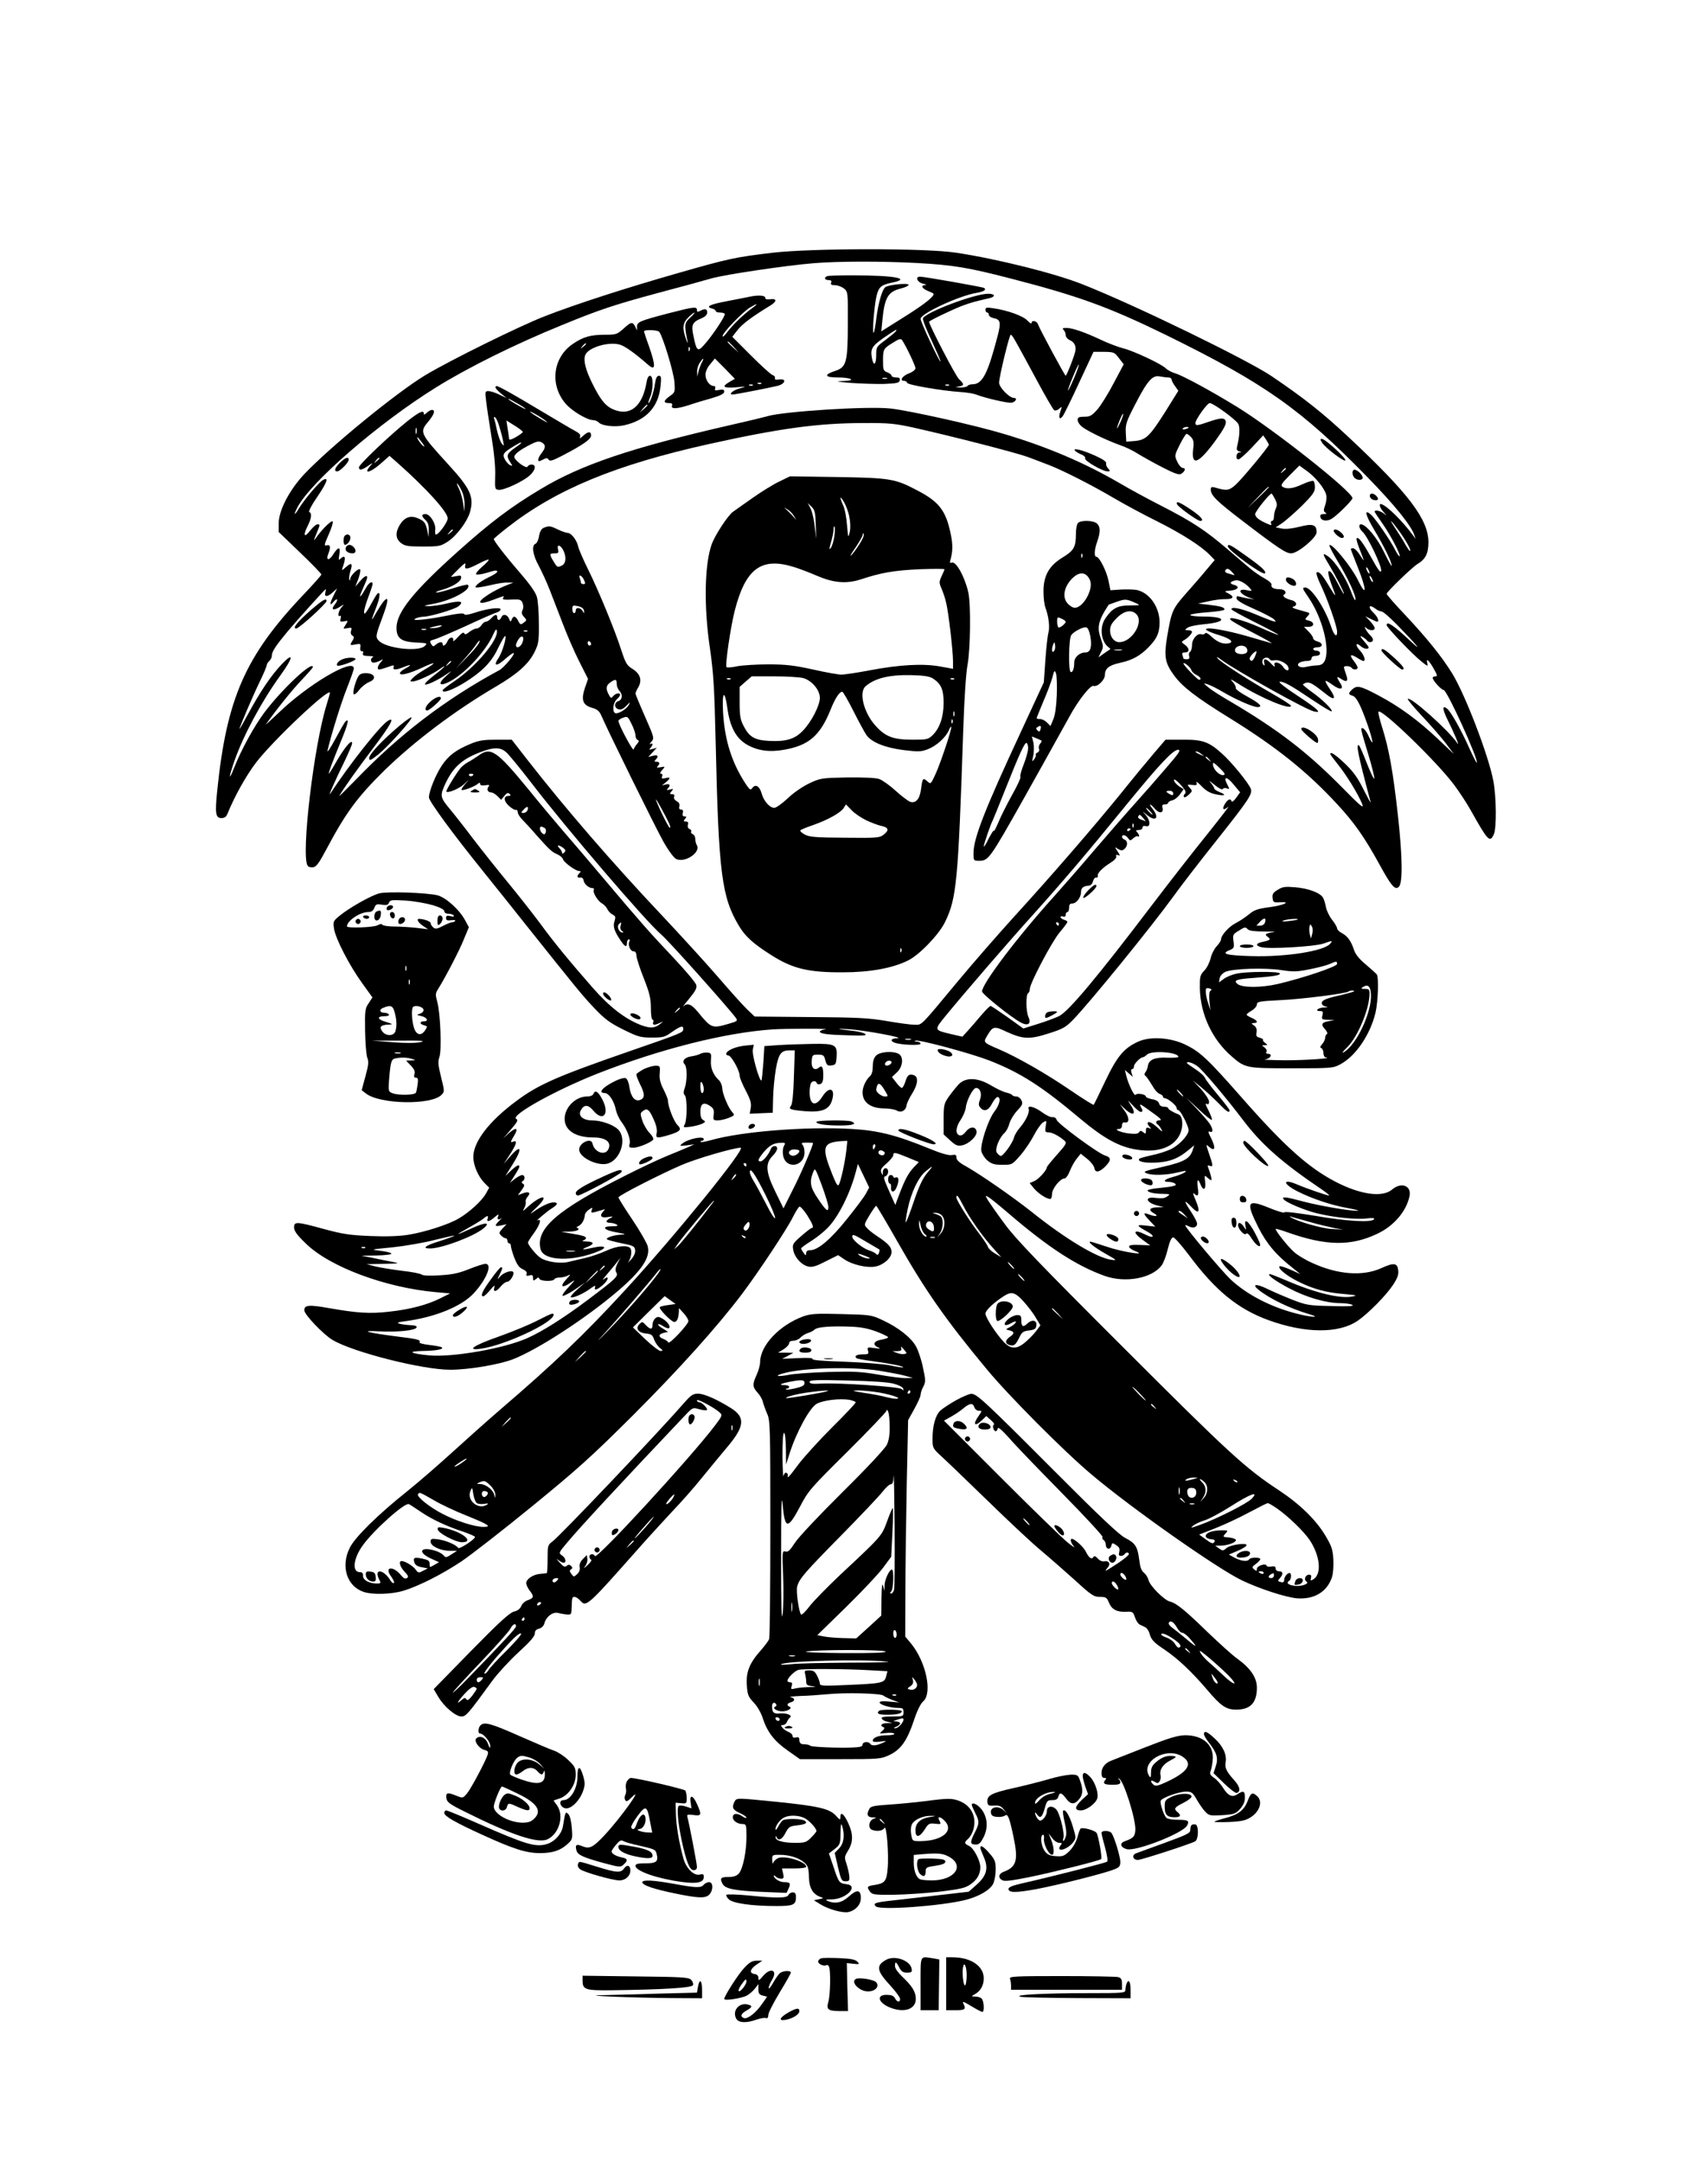 <?xml version="1.0" encoding="UTF-8" standalone="yes"?>
<svg version="1.0" xmlns="http://www.w3.org/2000/svg" width="750pt" height="949pt" viewBox="0 0 1000 1266" preserveAspectRatio="xMidYMid meet">
  <g transform="translate(0,1266) scale(0.1,-0.1)" fill="#000000" stroke="none">
    <path d="M4521 11180 c-217 -26 -255 -34 -545 -117 -306 -87 -610 -185 -791
-256 -146 -57 -550 -256 -695 -343 -167 -100 -560 -421 -712 -582 -85 -91
-148 -211 -148 -286 l0 -51 125 -120 c69 -66 125 -124 125 -129 0 -4 -48 -58
-106 -119 -340 -358 -449 -607 -504 -1145 -14 -135 -10 -162 25 -162 18 0 29
8 36 28 41 101 109 222 167 298 102 132 432 443 432 407 0 -4 -9 -35 -19 -68
-75 -238 -151 -882 -112 -943 4 -8 19 -12 32 -10 19 2 35 24 77 103 116 218
182 307 341 464 176 171 411 349 655 492 126 74 192 133 226 204 22 45 25 63
24 165 0 63 -5 133 -12 156 -8 27 -42 75 -100 142 -82 94 -152 185 -152 196 0
3 37 34 83 70 284 221 629 364 1177 486 416 92 640 123 910 123 144 1 181 -3
290 -27 224 -50 601 -147 669 -172 36 -14 91 -35 121 -46 81 -31 249 -116 380
-193 63 -37 178 -99 255 -137 146 -73 261 -147 310 -198 l28 -29 -49 -58 c-26
-32 -81 -95 -121 -140 -78 -89 -83 -101 -109 -253 -19 -115 -12 -153 42 -226
50 -67 126 -126 327 -250 271 -168 450 -311 625 -500 101 -108 164 -198 251
-357 69 -126 91 -151 113 -129 23 23 21 177 -6 420 -28 252 -52 387 -92 513
-14 44 -24 85 -22 91 10 29 341 -290 443 -427 33 -44 78 -113 101 -155 97
-173 109 -186 132 -135 17 37 15 218 -3 314 -29 151 -165 505 -242 630 -62 99
-144 201 -274 340 -60 63 -109 119 -109 124 0 11 149 155 180 174 48 28 65 63
65 129 -1 133 -116 285 -463 610 -156 146 -263 231 -455 361 -142 96 -795 414
-1103 536 -161 65 -500 150 -744 187 -176 28 -846 27 -1079 0z m849 -60 c214
-12 301 -27 545 -90 403 -104 581 -169 920 -335 573 -282 784 -431 1171 -827
162 -166 259 -286 277 -343 l7 -20 -15 20 c-62 84 -151 172 -185 183 -18 6
-11 -21 13 -47 19 -22 19 -23 1 -8 -20 16 -54 24 -54 11 0 -3 20 -33 44 -67
48 -68 110 -186 102 -194 -2 -3 -15 15 -27 39 -27 54 -114 180 -139 203 -43
39 -37 4 16 -85 59 -98 104 -191 104 -213 0 -7 -20 29 -44 78 -40 84 -107 165
-136 165 -17 0 -11 -26 10 -45 29 -26 112 -200 108 -226 -2 -17 -16 0 -56 73
-52 93 -77 127 -88 116 -3 -3 4 -27 14 -54 34 -86 35 -90 7 -46 -14 23 -33 42
-41 42 -8 0 -14 -2 -14 -5 0 -2 18 -49 40 -104 54 -134 55 -187 1 -76 -37 76
-152 217 -166 203 -3 -3 20 -48 51 -99 59 -97 108 -203 101 -222 -2 -6 -14 18
-27 53 -29 77 -91 172 -131 201 -37 26 -37 19 5 -50 40 -67 86 -157 86 -168
-1 -4 -12 15 -26 42 -39 75 -54 96 -64 90 -5 -3 1 -34 15 -72 33 -86 32 -88
-11 -17 -41 69 -58 88 -73 83 -6 -3 3 -32 23 -74 40 -83 96 -244 96 -274 0
-38 -18 -22 -36 32 -34 105 -115 227 -150 227 -20 0 -18 -5 17 -56 83 -120
130 -306 96 -374 -10 -19 -21 -25 -47 -26 -19 -1 -48 -5 -63 -9 -34 -9 -61 10
-37 25 8 5 27 10 43 10 17 0 27 5 27 15 0 9 9 15 25 15 16 0 25 6 25 15 0 8
-9 15 -20 15 -11 0 -20 5 -20 10 0 6 11 10 25 10 15 0 25 6 25 14 0 8 -11 17
-25 20 -14 4 -25 12 -25 18 0 7 -12 25 -27 40 l-27 28 27 0 c35 0 36 27 2 36
-25 6 -25 7 -9 25 14 15 14 19 3 23 -8 2 -34 10 -59 17 -27 7 -38 14 -27 17
27 6 20 31 -10 38 -38 9 -58 25 -42 34 17 11 1 30 -26 30 -35 0 -54 10 -49 25
3 7 -13 23 -42 39 -26 14 -63 40 -83 57 -20 16 -80 68 -135 115 -128 109 -202
158 -383 251 -81 41 -189 100 -240 130 -207 121 -428 216 -684 292 -164 50
-555 137 -664 149 -129 15 -617 -16 -719 -44 -28 -8 -127 -32 -221 -53 -581
-133 -874 -232 -1111 -375 -174 -104 -293 -194 -481 -362 -262 -234 -363 -359
-363 -450 0 -61 28 -82 114 -86 66 -3 69 -4 52 -20 -37 -37 -229 -14 -270 31
-20 22 -19 28 26 149 44 118 26 128 -38 19 -37 -65 -37 -62 2 40 25 67 16 97
-14 43 -49 -89 -61 -105 -62 -84 0 12 11 52 25 88 14 37 25 71 25 76 0 21 -22
9 -38 -21 -30 -53 -44 -68 -29 -29 8 19 20 47 27 63 20 42 2 46 -31 7 l-30
-35 18 47 c9 26 14 50 10 54 -10 10 -57 -36 -58 -55 0 -10 -2 -12 -6 -4 -2 7
1 29 7 49 15 46 7 53 -27 23 -21 -19 -25 -21 -20 -6 23 62 18 83 -12 55 -10
-11 -11 -6 -6 25 9 47 -6 48 -35 2 -24 -39 -45 -38 -30 1 16 40 13 57 -9 51
-16 -4 -15 3 12 64 17 38 27 72 23 76 -8 8 -65 -49 -98 -97 -15 -21 -14 -17 2
23 24 58 24 57 6 57 -7 0 -26 -17 -42 -37 -34 -45 -43 -29 -15 26 23 45 27 77
10 83 -6 2 13 40 45 86 60 88 71 121 36 102 -23 -12 -106 -110 -139 -163 -29
-48 -37 -48 -12 1 77 149 475 494 813 704 188 117 465 254 738 365 219 90 307
119 563 188 133 35 274 74 312 85 76 22 438 76 600 89 145 12 404 12 605 1z
m2818 -1562 c42 -57 76 -117 70 -124 -3 -2 -14 14 -27 36 -12 22 -37 62 -56
90 -44 66 -36 64 13 -2z m-5367 -217 c-24 -21 -40 -41 -34 -44 5 -3 31 0 58 8
56 17 65 18 65 7 0 -5 -22 -19 -50 -32 -27 -13 -57 -32 -67 -42 -15 -17 -15
-18 3 -18 10 1 46 7 79 15 33 8 76 15 95 14 l35 0 -48 -19 c-26 -10 -70 -33
-97 -50 -79 -51 -62 -66 32 -30 61 23 61 23 53 10 -7 -11 2 -13 63 -10 36 1
43 -2 51 -22 5 -14 5 -30 -1 -41 -7 -14 -5 -24 9 -39 17 -19 17 -20 -2 -34
-17 -13 -21 -12 -32 11 -16 29 -28 32 -38 8 -6 -16 -8 -15 -16 5 -10 25 -37
30 -45 7 -4 -8 -10 -15 -15 -15 -5 0 -9 7 -9 15 0 21 -13 19 -35 -5 -10 -11
-24 -20 -31 -20 -8 0 -19 -9 -26 -20 -7 -11 -20 -20 -29 -20 -9 0 -28 -9 -42
-20 -18 -15 -27 -17 -30 -8 -4 9 -16 1 -37 -22 -17 -19 -29 -29 -28 -21 5 25
-22 23 -33 -3 -12 -26 -29 -35 -29 -16 0 15 -21 12 -40 -5 -14 -12 -17 -12
-27 4 -10 17 -8 20 15 26 15 3 99 39 187 79 88 41 170 77 183 80 12 4 22 12
22 18 0 15 -82 4 -153 -20 -38 -12 -58 -15 -60 -8 -3 8 -40 4 -118 -12 -116
-23 -205 -29 -164 -12 11 5 31 9 44 9 43 2 181 43 204 61 35 29 12 35 -66 17
-39 -10 -90 -17 -112 -16 -32 1 -26 3 33 14 108 20 226 85 200 111 -4 3 -42
-6 -85 -20 -43 -14 -87 -26 -98 -25 -11 0 1 7 27 14 62 17 112 47 116 69 3 16
-1 18 -27 13 -17 -4 -31 -5 -31 -4 0 2 20 22 44 46 34 34 44 39 39 23 -7 -29
9 -28 77 7 30 16 57 27 60 24 3 -2 -15 -22 -39 -42z m5199 -36 c0 -5 -5 -3
-10 5 -5 8 -10 20 -10 25 0 6 5 3 10 -5 5 -8 10 -19 10 -25z m-805 5 c17 -18
17 -20 2 -15 -9 3 -24 7 -33 10 -8 3 -12 9 -9 15 9 15 20 12 40 -10z m825 -55
c0 -5 -5 -3 -10 5 -5 8 -10 20 -10 25 0 6 5 3 10 -5 5 -8 10 -19 10 -25z
m-719 -41 c12 -15 11 -16 -18 -10 -59 13 -50 -19 12 -43 l30 -11 -30 5 c-16 2
-41 8 -54 11 -18 6 -22 3 -20 -11 3 -11 39 -33 104 -61 54 -24 106 -51 115
-60 14 -15 13 -16 -5 -11 -11 3 -58 21 -105 41 -79 33 -141 46 -139 29 0 -5
63 -39 139 -77 77 -38 138 -71 136 -73 -2 -2 -50 17 -107 43 -104 46 -197 70
-172 44 6 -7 67 -42 135 -77 68 -35 114 -62 103 -59 -11 3 -76 22 -145 42
-130 37 -248 56 -237 37 4 -6 38 -21 77 -32 71 -22 92 -45 44 -49 -30 -2 -59
11 -95 45 -16 15 -29 21 -33 14 -4 -5 -13 -8 -20 -5 -24 9 -56 -27 -56 -63 0
-17 -5 -35 -11 -39 -6 -3 -9 -15 -6 -25 4 -14 0 -19 -14 -19 -10 0 -19 2 -19
4 0 2 -3 11 -6 20 -4 12 0 16 15 16 28 0 27 25 -1 45 -21 14 -21 17 -6 26 24
13 48 39 48 50 0 5 -10 9 -22 9 -22 1 -22 1 -5 14 10 8 53 17 96 21 137 12
136 45 -1 45 -43 0 -78 4 -78 9 0 5 45 12 100 16 55 4 100 11 100 16 0 13 -18
19 -91 28 l-64 7 60 13 c33 8 79 14 103 13 47 0 52 15 12 35 -22 11 -22 12 15
15 45 4 58 24 20 34 -28 7 -23 19 10 26 21 4 61 -18 86 -48z m-5418 -24 c-7
-27 14 -26 45 3 l24 22 -21 -43 c-23 -45 -23 -64 -1 -37 22 27 32 16 10 -12
-26 -33 -12 -41 27 -17 28 18 28 18 11 -2 -19 -21 -25 -60 -9 -50 5 4 7 -4 4
-15 -5 -19 -3 -21 20 -17 25 5 25 5 9 -20 -16 -25 -16 -25 11 -20 24 5 27 3
21 -15 -4 -12 -1 -23 7 -28 11 -7 12 -12 2 -29 -18 -28 -17 -30 18 -23 28 5
30 4 27 -18 -2 -15 2 -23 9 -22 7 2 10 -4 7 -12 -5 -12 3 -15 32 -16 22 0 33
-3 27 -6 -18 -7 -16 -33 3 -33 8 0 25 5 37 11 21 12 21 11 5 -8 -19 -21 -24
-43 -9 -43 5 0 27 6 49 14 36 13 40 13 35 0 -7 -18 15 -18 61 1 44 18 48 12 6
-10 -16 -9 -30 -20 -30 -27 0 -16 55 -2 129 32 35 17 66 29 68 26 2 -2 -20
-18 -50 -35 -29 -17 -62 -40 -72 -51 -18 -19 -18 -20 1 -20 23 0 115 42 155
71 54 38 30 11 -33 -37 -34 -26 -57 -49 -50 -52 13 -4 83 30 132 65 27 19 25
16 -9 -15 -49 -43 -43 -63 12 -37 91 43 220 180 264 281 12 27 18 34 21 22 11
-53 -123 -212 -251 -298 -37 -25 -67 -48 -67 -52 0 -32 151 47 234 123 40 37
67 73 92 126 20 41 38 72 41 69 9 -9 -19 -99 -39 -128 -35 -51 -12 -53 44 -2
22 19 42 33 45 30 8 -7 -58 -85 -83 -99 -317 -171 -588 -378 -843 -643 -58
-59 -101 -102 -96 -94 29 50 103 153 197 278 104 137 130 185 90 163 -43 -23
-230 -259 -339 -427 -18 -27 27 75 81 185 25 52 46 101 46 109 0 27 -40 -19
-88 -100 -24 -43 -46 -78 -48 -78 -5 0 19 65 70 189 43 103 51 141 26 115 -5
-5 -32 -52 -60 -104 -28 -52 -48 -81 -44 -65 19 85 80 282 115 369 21 54 39
104 39 112 0 65 -270 -94 -443 -262 -45 -43 -77 -72 -71 -64 61 86 151 198
206 256 37 39 68 74 68 78 0 41 -187 -135 -287 -270 -60 -82 -132 -213 -173
-317 -35 -89 -34 -61 1 39 54 152 159 348 270 501 76 105 79 140 5 62 -63 -67
-125 -160 -195 -289 -28 -52 -51 -92 -51 -89 0 11 77 191 119 278 23 47 41 90
41 97 0 6 7 17 15 24 8 7 15 21 15 32 0 23 24 59 94 143 59 70 217 245 221
245 2 0 1 -9 -2 -20z m6153 -95 c10 -8 26 -15 34 -15 9 0 51 -37 95 -82 113
-116 152 -164 75 -92 -99 93 -140 120 -140 94 0 -13 152 -172 204 -213 37 -30
39 -30 34 -9 -9 33 12 14 40 -37 19 -34 21 -41 8 -41 -9 0 -16 -4 -16 -9 0
-15 51 -71 64 -71 20 0 207 -412 194 -426 -2 -2 -21 36 -43 84 -45 102 -107
213 -130 232 -29 24 -29 0 -1 -58 44 -88 78 -170 59 -142 -48 72 -273 273
-289 258 -3 -3 35 -49 84 -101 49 -52 111 -123 138 -158 l48 -64 -95 90 c-117
110 -225 189 -350 255 -102 54 -123 59 -151 33 -23 -21 -23 -29 1 -36 24 -6
49 -55 91 -175 33 -98 36 -131 5 -63 -9 22 -24 42 -32 46 -18 6 -19 9 32 -160
20 -65 34 -126 33 -133 -2 -8 -21 31 -43 87 -22 57 -43 105 -47 107 -19 12 -6
-54 68 -331 2 -11 -15 21 -40 70 -34 69 -59 105 -109 153 -57 54 -87 74 -87
57 0 -3 20 -30 44 -60 49 -60 116 -169 142 -230 14 -35 -4 -20 -132 110 -192
193 -362 324 -635 485 -59 34 -120 73 -135 87 -29 24 -29 24 -4 17 14 -4 55
-24 92 -46 75 -44 173 -87 201 -88 35 0 15 21 -58 61 -41 22 -72 45 -69 51 3
5 -5 21 -17 35 -20 21 -13 19 35 -12 129 -82 306 -155 306 -127 0 4 -51 37
-112 72 -138 78 -299 182 -319 206 -8 11 1 7 21 -8 87 -64 493 -291 543 -303
52 -13 26 12 -94 91 -66 43 -114 80 -106 82 22 4 65 -20 191 -105 60 -40 111
-71 114 -68 8 8 -53 69 -114 112 -29 21 -53 41 -54 44 0 4 9 9 20 12 20 5 41
-8 114 -66 50 -41 63 -30 27 23 -41 61 -39 67 11 31 48 -35 72 -28 44 13 -22
35 -20 39 9 20 33 -22 42 -12 27 29 -7 19 -12 36 -12 40 0 11 38 8 45 -3 8
-13 35 -13 35 1 0 6 -9 22 -20 36 -30 38 -24 47 14 24 18 -12 36 -21 40 -21
16 0 3 37 -21 62 -29 31 -24 51 6 24 11 -10 27 -16 37 -14 15 3 12 9 -17 42
-25 30 -29 36 -12 28 12 -7 25 -17 28 -22 9 -15 35 -12 35 4 0 7 -7 19 -16 26
-8 8 -20 23 -26 34 -9 17 -8 19 3 9 17 -16 49 -17 49 -1 0 7 -12 25 -27 41
l-28 29 32 -16 c18 -9 34 -16 38 -16 14 0 2 29 -20 50 -38 36 -30 56 11 25z
m-5481 -105 c-11 -5 -31 -8 -45 -8 -23 0 -22 1 5 8 42 11 65 11 40 0z m-82
-17 c-7 -2 -19 -2 -25 0 -7 3 -2 5 12 5 14 0 19 -2 13 -5z m594 -9 c-3 -3 -12
-4 -19 -1 -8 3 -5 6 6 6 11 1 17 -2 13 -5z m-31 -70 c-12 -25 -36 -33 -36 -11
0 7 7 23 16 36 21 29 36 10 20 -25z m-256 -4 c-6 -11 -38 -49 -72 -83 l-60
-62 52 59 c29 33 59 70 67 83 19 28 28 30 13 3z m4497 -21 c6 -6 9 -18 6 -25
-7 -20 -62 -18 -70 2 -10 28 41 46 64 23z m52 -53 c-13 -28 -25 -33 -31 -14
-4 11 33 51 40 43 1 -1 -3 -14 -9 -29z m87 -17 c3 -6 15 -8 27 -5 24 6 72 -17
80 -38 11 -27 -12 -28 -29 -1 -19 29 -60 36 -50 8 4 -11 -3 -7 -19 10 -31 33
-49 35 -42 6 4 -16 3 -19 -5 -11 -6 6 -8 18 -5 26 7 18 33 21 43 5z m-4796
-13 c0 -2 -8 -10 -17 -17 -16 -13 -17 -12 -4 4 13 16 21 21 21 13z m4336 -49
c3 -10 17 -23 30 -29 23 -11 33 -28 15 -28 -9 0 -91 85 -91 95 0 12 41 -21 46
-38z"/>
    <path d="M4843 11043 c-21 -8 -15 -23 8 -23 15 0 19 -5 15 -15 -4 -11 2 -15
23 -15 16 0 39 -9 52 -19 23 -19 24 -21 23 -208 -1 -226 -8 -253 -75 -275 -67
-22 -61 -38 13 -38 85 0 115 -19 33 -21 -48 -1 -39 -4 45 -11 58 -4 145 -7
195 -6 76 3 90 6 93 21 3 13 -3 17 -22 17 -14 0 -26 5 -26 10 0 6 -11 15 -25
20 -23 9 -25 15 -25 67 0 69 2 72 59 107 35 22 45 25 53 14 23 -34 78 -149 78
-164 0 -9 -16 -22 -40 -31 -38 -15 -55 -43 -26 -43 8 0 16 -5 18 -12 4 -12
203 -46 308 -53 36 -2 79 -9 95 -15 54 -21 185 -51 207 -48 24 3 38 28 15 28
-27 0 -87 62 -87 89 0 34 60 281 68 281 9 0 23 -26 144 -250 54 -101 104 -188
111 -192 6 -4 20 0 29 9 17 15 17 14 7 -16 -13 -38 -5 -53 15 -26 7 10 51 99
96 197 l83 178 61 0 c58 -1 62 -2 88 -37 l28 -36 -58 -109 c-31 -60 -74 -129
-95 -154 -34 -38 -44 -44 -78 -44 -32 0 -39 -4 -39 -19 0 -11 12 -29 26 -40
32 -25 139 -77 219 -106 33 -11 83 -35 110 -53 28 -17 92 -53 143 -79 72 -37
97 -45 109 -37 23 14 28 34 9 34 -8 0 -23 16 -32 36 -17 36 -17 37 14 100 18
35 36 64 40 64 5 0 17 -9 27 -20 14 -15 17 -30 12 -68 -12 -102 28 -90 123 38
61 83 76 113 65 130 -9 15 -34 12 -98 -10 -66 -23 -77 -24 -77 -7 0 20 69 117
84 117 20 0 154 -97 167 -122 11 -20 8 -74 -7 -132 -4 -18 -1 -25 13 -29 16
-4 16 -5 1 -6 -20 -1 -25 -41 -6 -41 7 0 43 32 79 70 l66 71 17 -25 c9 -14 16
-27 16 -30 0 -12 -160 -204 -195 -235 -39 -34 -52 -36 -122 -15 -18 5 -23 2
-23 -13 0 -33 34 -67 182 -180 213 -163 258 -193 289 -193 39 0 149 92 149
124 0 44 -23 52 -99 32 -43 -11 -81 -15 -104 -11 l-37 7 38 25 c20 14 72 59
115 101 64 64 77 82 77 109 0 17 -4 34 -9 37 -5 3 -33 -5 -63 -19 -56 -26 -93
-31 -118 -15 -12 8 -5 20 42 67 l57 57 43 -31 c50 -35 105 -103 114 -140 4
-14 1 -42 -6 -61 -10 -28 -10 -36 1 -43 10 -6 8 -9 -9 -9 -17 0 -23 -5 -20
-17 4 -24 42 -28 70 -8 37 25 118 107 118 118 0 38 -462 403 -675 534 -153 94
-316 182 -360 196 -22 6 -48 20 -58 30 -26 26 -192 104 -252 118 -27 7 -86 29
-130 50 -96 45 -166 69 -202 69 -21 0 -24 -3 -15 -12 7 -7 12 -20 12 -30 0
-10 11 -24 25 -30 28 -13 39 -38 30 -70 -11 -42 -50 -138 -55 -138 -5 0 -153
274 -163 303 -7 19 -37 24 -37 6 0 -7 -11 0 -24 14 -25 27 -116 60 -199 72
-39 6 -47 5 -47 -9 0 -9 5 -16 10 -16 6 0 10 -6 10 -14 0 -7 13 -16 29 -19 38
-8 42 -24 25 -94 -60 -231 -91 -293 -150 -293 -12 0 -26 -4 -29 -10 -3 -5 -23
-9 -43 -9 -30 2 -32 3 -9 6 34 5 34 13 2 43 -20 19 -175 317 -175 336 0 6 129
68 190 92 50 19 79 27 163 46 38 9 34 26 -7 26 -80 0 -368 -109 -382 -144 -3
-7 20 -66 51 -131 30 -65 54 -120 52 -122 -6 -5 -117 232 -117 250 0 31 225
135 327 152 43 7 61 19 45 29 -10 6 -349 66 -375 66 -31 0 -16 -34 18 -41 17
-4 22 -7 13 -8 -30 -2 -20 -20 18 -36 37 -15 37 -15 18 -36 -21 -24 -88 -71
-211 -147 l-83 -52 6 63 c13 135 33 169 109 188 25 6 45 16 45 21 0 13 -120 1
-137 -14 -19 -15 -41 -95 -52 -181 -5 -43 -12 -82 -16 -85 -10 -9 4 162 17
215 13 53 27 65 90 78 117 24 19 42 -227 43 -77 0 -146 -2 -152 -5z m402 -323
c-4 -6 -31 -28 -61 -51 -53 -39 -54 -41 -54 -89 0 -57 -16 -67 -25 -16 -10 53
0 70 72 120 70 48 78 52 68 36z m1044 -274 c-18 -42 -34 -75 -36 -73 -1 2 11
38 29 80 17 42 33 75 35 73 2 -2 -10 -38 -28 -80z m552 4 c11 0 19 -5 19 -11
0 -6 9 -24 20 -39 l20 -28 -74 -119 c-94 -148 -115 -169 -181 -175 l-50 -4 -3
54 c-2 48 3 64 55 164 72 140 102 173 144 164 18 -3 40 -6 50 -6z m-1648 -7
c-7 -2 -19 -2 -25 0 -7 3 -2 5 12 5 14 0 19 -2 13 -5z m364 -39 c-3 -3 -12 -4
-19 -1 -8 3 -5 6 6 6 11 1 17 -2 13 -5z m1004 -215 c-11 -24 -20 -41 -20 -37
-1 12 31 89 35 85 3 -2 -4 -24 -15 -48z m399 -33 c0 -2 -9 -6 -20 -9 -11 -3
-18 -1 -14 4 5 9 34 13 34 5z m570 -240 c0 -2 -8 -10 -17 -17 -16 -13 -17 -12
-4 4 13 16 21 21 21 13z m-100 -109 c0 -1 -28 -29 -62 -62 l-63 -60 60 63 c55
58 65 67 65 59z m36 -68 c12 -25 14 -37 5 -56 -6 -13 -11 -35 -11 -48 0 -14
-5 -25 -11 -25 -6 0 -9 -7 -6 -15 5 -12 2 -12 -21 -2 -49 21 -72 39 -72 57 0
15 84 120 96 120 2 0 11 -14 20 -31z"/>
    <path d="M4395 10924 c-11 -3 -71 -14 -132 -26 -108 -20 -137 -34 -93 -45 11
-3 20 -9 20 -14 0 -5 11 -9 24 -9 14 0 27 -3 29 -8 6 -9 -72 -127 -119 -179
-39 -45 -46 -40 -64 48 -15 67 -8 83 48 106 21 9 32 20 32 33 0 22 -12 25 -41
10 -15 -8 -19 -7 -19 5 0 21 -18 19 -165 -19 -172 -45 -185 -51 -186 -78 l0
-23 -11 23 c-15 30 -24 28 -69 -13 -37 -33 -44 -35 -107 -35 -85 0 -128 -12
-188 -53 -119 -80 -138 -242 -42 -352 38 -43 125 -95 161 -95 10 0 25 -6 32
-14 21 -20 95 -28 149 -16 129 29 202 108 213 232 5 48 3 58 -10 58 -11 0 -18
-14 -23 -47 -6 -48 -29 -113 -38 -113 -3 0 2 16 10 35 19 46 19 125 -1 125 -9
0 -16 -14 -20 -37 -24 -146 -100 -205 -202 -157 -42 20 -70 57 -116 149 -38
77 -53 132 -42 164 14 46 141 84 207 62 30 -10 88 -52 161 -116 45 -40 47 -10
7 105 -17 46 -30 87 -30 90 0 11 79 9 89 -3 21 -26 84 -233 89 -293 4 -59 4
-62 -27 -83 -37 -27 -40 -41 -6 -41 18 0 23 -4 19 -15 -8 -21 28 -20 102 4 32
11 92 29 132 40 50 15 72 26 72 38 0 12 -7 14 -30 10 -23 -5 -28 -3 -23 8 3 9
-1 15 -9 15 -24 0 -48 34 -48 66 0 18 11 43 28 62 l27 33 59 -59 58 -60 -31
-18 c-48 -28 -38 -37 37 -32 65 6 66 6 23 -6 -39 -10 -69 -36 -42 -36 15 0
220 40 264 51 46 12 53 44 8 37 -20 -3 -27 0 -24 8 2 7 -4 15 -14 18 -10 3
-67 55 -127 115 l-109 109 32 41 c28 35 81 75 194 144 36 23 35 40 -3 35 -20
-3 -30 0 -30 9 0 13 -39 16 -85 7z m10 -67 c-53 -38 -117 -101 -147 -141 -15
-21 -28 -32 -28 -24 0 19 115 139 160 167 45 27 53 26 15 -2z m-365 -57 c-34
-32 -35 -40 -15 -140 2 -14 -2 -7 -9 15 -23 64 -20 93 13 126 16 16 33 29 36
29 4 0 -7 -14 -25 -30z m256 -172 l29 -33 -32 29 c-31 28 -38 36 -30 36 2 0
16 -15 33 -32z m-866 18 c0 -2 -8 -10 -17 -17 -16 -13 -17 -12 -4 4 13 16 21
21 21 13z m607 -38 c-3 -8 -6 -5 -6 6 -1 11 2 17 5 13 3 -3 4 -12 1 -19z m72
-70 c-7 -13 -16 -36 -20 -53 l-7 -30 -1 28 c-1 15 6 39 15 52 20 31 29 33 13
3z m348 -124 c-3 -3 -12 -4 -19 -1 -8 3 -5 6 6 6 11 1 17 -2 13 -5z m-50 -10
c-3 -3 -12 -4 -19 -1 -8 3 -5 6 6 6 11 1 17 -2 13 -5z m-617 -117 c0 -2 -10
-12 -22 -23 l-23 -19 19 23 c18 21 26 27 26 19z"/>
    <path d="M2900 10391 c0 -5 15 -21 33 -36 l32 -26 -42 20 c-23 12 -52 21 -64
21 -20 0 -21 -3 -14 -57 3 -32 18 -125 31 -208 16 -94 24 -180 22 -230 -2 -77
-2 -80 20 -83 28 -4 136 45 180 82 36 31 43 66 13 66 -11 0 -21 -6 -23 -12 -6
-16 -78 37 -78 57 0 16 36 43 98 74 33 17 47 19 62 11 25 -14 25 -31 0 -63
-19 -24 -26 -47 -14 -47 3 0 15 5 26 11 16 9 23 8 29 -2 7 -11 22 -7 76 21
122 63 173 98 173 120 0 26 -18 25 -47 -2 -18 -16 -22 -18 -18 -6 5 12 -3 21
-27 34 -18 9 -109 63 -203 119 -160 96 -247 145 -260 145 -3 0 -5 -4 -5 -9z
m175 -124 c6 -6 -12 2 -40 18 -27 15 -54 32 -60 38 -5 6 13 -2 40 -18 28 -15
55 -32 60 -38z m115 -68 c21 -17 18 -17 -16 3 -61 35 -99 64 -49 38 22 -12 51
-30 65 -41z m-266 -42 c9 -29 18 -65 21 -82 6 -28 5 -29 -9 -11 -8 10 -20 44
-27 75 -6 30 -14 62 -17 70 -3 9 -1 12 6 7 7 -4 18 -30 26 -59z m136 -26 c0
-4 -18 -17 -40 -30 -29 -16 -40 -19 -41 -9 0 7 -4 34 -8 59 l-7 47 48 -30 c26
-16 48 -33 48 -37z m-10 -65 c0 -2 -18 -16 -40 -31 -44 -31 -48 -44 -24 -81
15 -23 15 -24 0 -18 -9 4 -23 19 -31 34 -16 31 -10 40 55 79 37 22 40 23 40
17z"/>
    <path d="M2497 10243 c-11 -11 -17 -13 -17 -5 0 23 -26 11 -95 -43 -105 -84
-285 -255 -285 -271 0 -20 17 -17 53 8 29 20 31 20 15 2 -46 -52 -4 -44 59 11
l52 46 48 -42 c170 -151 293 -287 293 -324 0 -22 -53 -95 -69 -95 -4 0 -6 12
-4 28 5 35 -30 92 -57 92 -25 0 -25 -12 0 -35 14 -13 20 -30 19 -59 l-1 -41
-7 35 c-10 49 -18 60 -57 76 -43 18 -77 5 -104 -38 -28 -46 -26 -82 6 -107 23
-18 41 -21 129 -21 96 0 104 2 147 30 51 34 112 116 128 170 26 90 4 138 -126
280 -167 183 -170 189 -119 250 36 43 45 70 22 70 -7 0 -20 -8 -30 -17z m-60
-120 c-3 -10 -5 -4 -5 12 0 17 2 24 5 18 2 -7 2 -21 0 -30z m33 -55 c15 -21
17 -28 6 -19 -16 13 -41 51 -33 51 2 0 14 -15 27 -32z m-250 -92 c0 -2 -8 -10
-17 -17 -16 -13 -17 -12 -4 4 13 16 21 21 21 13z m480 -186 c12 -23 19 -57 19
-82 l-1 -43 -8 50 c-4 28 -15 65 -24 83 -9 18 -14 32 -11 32 2 0 14 -18 25
-40z m-50 -234 c0 -2 -8 -10 -17 -17 -16 -13 -17 -12 -4 4 13 16 21 21 21 13z"/>
    <path d="M7742 10068 c21 -32 127 -112 136 -104 9 10 -117 126 -137 126 -11 0
-11 -3 1 -22z"/>
    <path d="M6293 10023 c4 -6 20 -16 36 -23 17 -6 28 -17 25 -24 -5 -14 102 -76
131 -76 16 0 17 2 3 18 -9 9 -13 23 -11 30 3 8 -20 24 -62 43 -73 33 -132 48
-122 32z"/>
    <path d="M1989 9951 c-31 -31 -37 -51 -16 -51 16 0 67 52 67 68 0 20 -20 13
-51 -17z"/>
    <path d="M7920 9892 c0 -10 5 -23 12 -30 16 -16 48 -15 48 1 0 16 -32 47 -48
47 -7 0 -12 -8 -12 -18z"/>
    <path d="M8022 9753 c2 -10 13 -19 26 -21 24 -4 29 7 10 26 -18 18 -40 15 -36
-5z"/>
    <path d="M6892 9708 c6 -16 119 -97 136 -98 27 0 5 26 -57 68 -65 43 -86 51
-79 30z"/>
    <path d="M7810 9552 c0 -12 34 -42 48 -42 17 0 15 15 -6 33 -20 18 -42 22 -42
9z"/>
    <path d="M2017 9523 c-10 -9 -9 -53 1 -53 14 0 32 23 32 42 0 18 -20 25 -33
11z"/>
    <path d="M2023 9454 c-7 -18 12 -34 40 -34 20 0 23 20 5 38 -17 17 -37 15 -45
-4z"/>
    <path d="M7190 9461 c0 -22 204 -171 217 -158 10 11 -17 36 -111 103 -88 63
-106 73 -106 55z"/>
    <path d="M7530 9265 c0 -14 29 -35 49 -35 18 0 12 29 -8 40 -27 14 -41 13 -41
-5z"/>
    <path d="M1818 9088 c-81 -72 -110 -108 -85 -108 16 0 177 146 177 161 0 20
-23 6 -92 -53z"/>
    <path d="M2004 8800 c-24 -9 -39 -28 -31 -37 8 -8 107 27 107 38 0 11 -48 11
-76 -1z"/>
    <path d="M2101 8706 c-19 -22 -41 -105 -31 -111 5 -3 19 8 32 26 13 17 38 37
56 45 23 9 32 19 30 31 -4 24 -69 30 -87 9z"/>
    <path d="M2521 8554 c-30 -25 -41 -54 -21 -54 13 0 80 60 80 71 0 17 -29 9
-59 -17z"/>
    <path d="M2303 8381 c-87 -77 -143 -140 -143 -160 0 -18 10 -13 55 23 63 52
209 216 192 216 -8 0 -55 -35 -104 -79z"/>
    <path d="M8090 8851 c0 -11 108 -111 121 -111 20 0 6 20 -47 69 -54 49 -74 61
-74 42z"/>
    <path d="M7620 8391 c0 -10 82 -81 94 -81 4 0 6 10 4 22 -5 34 -98 90 -98 59z"/>
    <path d="M4563 9841 c-34 -16 -104 -59 -155 -95 -51 -36 -104 -73 -116 -82
-30 -20 -108 -140 -126 -192 -42 -118 -46 -368 -10 -607 21 -147 26 -224 34
-565 17 -752 35 -893 136 -1061 37 -62 82 -103 189 -171 124 -79 216 -102 420
-101 157 0 290 24 381 69 65 31 182 152 217 225 68 139 77 232 107 1126 6 183
16 332 25 380 17 89 20 353 5 423 -21 93 -72 185 -97 176 -10 -4 -13 -1 -9 12
15 52 16 94 2 158 -28 135 -68 187 -198 254 -127 67 -157 72 -468 77 l-275 4
-62 -30z m409 -205 c7 -32 8 -67 3 -91 -9 -38 -9 -36 -16 40 -3 44 -13 97 -23
117 -22 51 -20 60 5 19 11 -19 26 -57 31 -85z m-196 -48 l3 -83 -9 72 c-4 39
-15 87 -24 105 l-17 33 22 -22 c19 -18 23 -35 25 -105z m-128 51 l14 -24 -21
24 c-12 14 -30 31 -39 39 -15 12 -14 12 7 0 14 -8 31 -25 39 -39z m237 -118
c-4 -27 -13 -58 -20 -68 -12 -15 -11 -9 0 31 8 27 15 60 15 74 0 14 3 23 6 19
3 -3 3 -28 -1 -56z m145 -50 c-17 -27 -38 -55 -47 -63 -9 -7 3 14 26 46 22 33
41 66 42 75 0 11 2 12 6 3 3 -7 -9 -34 -27 -61z m-385 -130 c33 -10 94 -33
135 -51 99 -43 175 -50 261 -22 118 39 193 52 342 59 81 3 147 3 147 0 0 -4
-8 -22 -17 -41 -15 -33 -15 -38 0 -73 9 -21 21 -56 26 -79 14 -52 41 -285 41
-345 l0 -45 -77 14 c-101 18 -237 10 -412 -23 -73 -14 -148 -25 -165 -25 -17
0 -92 13 -166 30 -110 24 -158 30 -261 30 -69 0 -151 -5 -183 -11 -31 -7 -59
-9 -63 -5 -9 9 24 235 48 329 63 247 155 316 344 258z m818 -654 c47 -31 62
-64 62 -142 0 -82 -23 -149 -64 -189 -27 -26 -34 -27 -118 -27 -112 0 -159 17
-217 82 -69 76 -99 196 -58 231 54 47 139 68 268 65 76 -2 107 -7 127 -20z
m-761 3 c51 -14 98 -70 98 -116 0 -45 -50 -142 -101 -194 -47 -48 -98 -63
-196 -58 -85 4 -117 23 -150 88 -19 36 -23 61 -23 136 l0 92 35 31 36 31 132
0 c73 0 149 -5 169 -10z m-425 -6 c-3 -3 -12 -4 -19 -1 -8 3 -5 6 6 6 11 1 17
-2 13 -5z m1310 0 c-3 -3 -12 -4 -19 -1 -8 3 -5 6 6 6 11 1 17 -2 13 -5z
m-591 -186 c31 -62 66 -126 77 -142 30 -42 108 -74 219 -88 85 -10 100 -10
140 5 51 20 105 68 124 112 7 17 13 24 14 18 0 -22 -61 -205 -91 -272 -29 -63
-29 -64 -49 -46 -26 23 -29 19 -37 -43 -7 -59 -30 -87 -63 -77 -12 4 -51 33
-86 65 -35 32 -79 63 -97 69 -19 7 -96 10 -187 9 -151 -3 -157 -4 -223 -35
-39 -19 -92 -55 -126 -88 -32 -30 -67 -55 -78 -55 -27 0 -62 40 -74 84 -12 43
-36 57 -54 33 -11 -15 -15 -13 -38 21 -82 124 -124 255 -134 420 -7 122 9 140
25 27 15 -111 51 -178 115 -215 63 -36 132 -45 217 -30 144 25 211 82 272 233
28 70 53 107 69 107 5 0 34 -51 65 -112z m591 -30 c-3 -7 -5 -2 -5 12 0 14 2
19 5 13 2 -7 2 -19 0 -25z m-10 -40 c-3 -8 -6 -5 -6 6 -1 11 2 17 5 13 3 -3 4
-12 1 -19z m-505 -571 c29 -14 68 -28 85 -32 45 -9 51 -25 19 -50 -26 -21 -36
-22 -229 -20 -172 1 -207 4 -236 19 -18 10 -29 21 -25 25 5 4 38 18 74 30 88
31 159 71 178 98 l15 23 33 -34 c18 -19 57 -45 86 -59z m205 -769 c-3 -8 -6
-5 -6 6 -1 11 2 17 5 13 3 -3 4 -12 1 -19z"/>
    <path d="M6312 9598 c-7 -7 -12 -36 -12 -64 0 -77 -12 -98 -78 -138 -79 -48
-112 -106 -112 -199 0 -36 5 -78 11 -94 19 -50 27 -114 18 -147 -5 -17 -13
-90 -18 -161 l-9 -130 -132 -285 c-216 -464 -280 -629 -280 -716 0 -43 1 -44
33 -44 54 0 62 10 259 360 59 104 167 299 271 486 51 94 123 185 140 178 23
-8 67 35 67 65 0 37 24 56 88 70 71 15 119 41 169 93 49 51 63 83 63 146 -1
90 -61 174 -136 188 -19 3 -61 4 -93 2 l-59 -4 -11 55 c-11 56 -54 141 -71
141 -15 0 -12 42 5 90 19 54 19 85 -1 104 -18 19 -94 22 -112 4z m25 -200 c-3
-8 -6 -5 -6 6 -1 11 2 17 5 13 3 -3 4 -12 1 -19z m45 -134 c24 -53 -43 -170
-93 -162 -12 2 -31 15 -42 30 -25 33 -17 84 20 129 46 54 91 56 115 3z m253
-128 c19 -8 35 -16 35 -18 0 -2 -27 -3 -59 -3 -67 0 -100 -18 -138 -75 -37
-53 -26 -140 21 -172 6 -4 8 -8 6 -10 -3 -2 -19 -13 -37 -25 l-31 -22 15 31
c15 28 14 35 -1 79 -21 56 -16 94 20 157 14 23 26 42 27 42 1 0 20 7 42 15 51
18 58 18 100 1z m19 -72 c46 -46 -26 -164 -100 -164 -30 0 -54 31 -54 68 0 27
9 43 39 73 42 43 87 52 115 23z m-414 -44 c0 -12 -36 -40 -43 -33 -4 3 -7 19
-7 34 0 27 2 28 25 17 14 -6 25 -14 25 -18z m144 -83 c11 -63 2 -97 -27 -97
-36 0 -67 -28 -67 -60 0 -36 -10 -61 -21 -54 -14 8 -11 198 4 216 16 21 68 48
87 45 9 -1 18 -20 24 -50z m-213 -90 c-13 -13 -15 11 -4 40 7 16 8 15 11 -6 2
-13 -1 -28 -7 -34z m397 6 c-10 -2 -28 -2 -40 0 -13 2 -5 4 17 4 22 1 32 -1
23 -4z m-380 -263 c-3 -68 -10 -118 -21 -143 l-16 -38 -21 21 c-11 11 -29 20
-40 20 -11 0 -20 2 -20 5 0 3 18 47 39 98 22 50 46 114 53 140 11 43 13 45 21
25 5 -13 7 -70 5 -128z m-95 -199 c-4 -16 -8 -17 -18 -8 -9 9 -10 14 -1 19 19
13 24 9 19 -11z m6 -68 c2 -1 -2 -9 -9 -18 -7 -8 -10 -22 -6 -30 3 -9 -1 -18
-9 -21 -8 -4 -13 -9 -10 -14 2 -4 -2 -16 -10 -26 -12 -17 -13 -15 -5 21 5 22
5 57 1 77 l-9 36 27 -11 c14 -6 28 -12 30 -14z m-79 -44 c0 -17 -12 -59 -26
-95 -14 -35 -23 -68 -19 -73 3 -5 -20 -55 -51 -109 -30 -55 -66 -126 -79 -159
-14 -32 -25 -53 -25 -48 0 10 -19 -19 -44 -70 -9 -16 -15 -25 -16 -20 0 11 42
134 52 150 3 6 35 84 71 175 87 218 115 280 127 280 5 0 10 -14 10 -31z"/>
    <path d="M3183 9570 c-14 -6 -23 -21 -28 -49 -3 -21 -13 -42 -21 -45 -24 -9
-16 -66 20 -130 18 -34 47 -97 64 -141 17 -44 52 -134 77 -199 25 -66 68 -165
96 -220 l51 -101 -18 -52 c-24 -71 -13 -102 41 -117 31 -9 43 -19 55 -46 41
-95 318 -657 363 -737 31 -55 62 -96 76 -103 51 -23 143 38 121 80 -6 10 -10
28 -10 40 0 11 -7 23 -15 26 -8 4 -12 10 -9 15 3 5 -1 12 -9 15 -9 3 -13 13
-10 25 4 13 0 19 -12 19 -14 0 -15 3 -5 15 10 12 10 15 -3 15 -10 0 -13 6 -10
20 4 14 0 20 -10 20 -10 0 -13 6 -10 19 3 13 -2 23 -16 30 -12 7 -18 17 -15
26 4 10 0 15 -11 15 -15 0 -16 2 -4 17 13 15 11 16 -10 10 -18 -4 -21 -3 -12
6 18 18 13 30 -11 24 l-23 -6 23 19 c29 24 28 32 -3 24 -20 -5 -24 -3 -19 10
4 9 1 16 -6 16 -9 0 -6 8 6 21 19 22 19 22 -9 17 -20 -4 -25 -2 -18 5 16 16
13 27 -6 27 -13 0 -14 3 -5 12 20 20 13 31 -15 23 l-28 -7 25 27 25 27 -25 -7
c-20 -6 -23 -5 -12 6 6 7 12 17 12 22 0 4 -6 5 -12 1 -7 -4 -5 2 5 13 18 21
17 24 -37 147 -31 70 -56 131 -56 135 0 5 7 22 17 38 23 41 11 78 -35 107 -33
20 -40 33 -66 112 -36 113 -134 351 -196 475 -26 53 -51 110 -55 127 -8 39
-41 82 -63 82 -9 1 -35 9 -57 20 -45 22 -51 22 -82 10z m116 -136 c17 -38 13
-72 -8 -84 -28 -14 -29 -14 -51 23 -26 42 -25 47 6 47 23 0 25 3 20 25 -8 32
17 24 33 -11z m119 -169 c10 -21 9 -25 -3 -25 -8 0 -15 4 -15 9 0 5 -3 16 -6
25 -10 26 12 18 24 -9z m0 -180 c3 -18 2 -19 -8 -2 -13 21 -40 23 -40 2 0 -8
-4 -15 -10 -15 -5 0 -10 11 -10 24 0 21 3 23 32 17 22 -5 34 -13 36 -26z m42
-196 c0 -5 -4 -9 -10 -9 -5 0 -10 7 -10 16 0 8 5 12 10 9 6 -3 10 -10 10 -16z
m150 -233 c0 -14 7 -31 15 -40 21 -21 19 -53 -5 -61 -26 -8 -26 -41 1 -48 15
-4 29 3 46 21 22 23 24 24 14 5 -13 -26 -67 -57 -81 -48 -17 11 -11 61 10 80
11 10 20 22 20 27 0 14 -27 9 -41 -8 -11 -14 -14 -13 -25 8 -19 34 -17 55 8
72 31 22 38 20 38 -8z m110 -303 c0 -12 6 -23 13 -26 9 -3 8 -9 -4 -23 -9 -10
-18 -25 -20 -32 -4 -13 -89 147 -89 167 0 5 12 14 28 19 25 9 28 7 49 -37 13
-25 23 -56 23 -68z m198 -516 c7 -18 8 -26 1 -22 -10 7 -79 150 -79 164 0 7
58 -99 78 -142z"/>
    <path d="M2757 8306 c-88 -36 -133 -70 -172 -129 -36 -54 -75 -151 -75 -186 0
-22 140 -213 321 -437 61 -76 173 -215 247 -309 296 -371 330 -413 401 -488
62 -65 91 -86 169 -125 87 -43 101 -47 168 -47 66 0 77 3 118 33 51 35 66 39
66 17 0 -20 -5 -23 -312 -129 -430 -149 -537 -196 -668 -294 -159 -118 -250
-238 -250 -326 0 -49 29 -116 66 -153 l27 -27 -19 -34 c-22 -41 -97 -110 -159
-146 -58 -35 -201 -81 -298 -96 -50 -8 -127 -11 -220 -7 -121 5 -161 11 -272
41 -161 44 -175 45 -175 9 0 -20 17 -44 68 -93 140 -138 469 -260 766 -286
l80 -7 -56 -28 c-77 -39 -180 -66 -301 -79 -113 -13 -188 -8 -353 21 -119 21
-144 18 -144 -13 0 -25 112 -142 166 -174 123 -72 526 -174 689 -174 107 0
285 30 366 61 143 55 424 237 611 396 145 123 198 202 179 268 -5 18 -45 88
-90 155 -45 66 -81 125 -81 129 0 11 247 137 373 191 86 37 304 100 343 100
35 0 -385 -517 -678 -835 -241 -262 -416 -429 -738 -705 -73 -63 -196 -173
-273 -243 -77 -70 -194 -172 -260 -225 -175 -139 -311 -273 -341 -335 -54
-108 -17 -225 82 -258 51 -17 160 -14 229 6 89 26 230 97 345 174 56 38 243
183 413 322 267 218 349 292 591 533 270 270 495 520 639 711 95 126 260 375
295 445 16 32 34 61 40 65 5 3 25 -19 45 -49 34 -54 42 -76 27 -76 -4 0 -31
-21 -61 -47 -49 -43 -53 -49 -47 -81 7 -43 48 -89 89 -98 23 -5 46 2 102 31
l72 36 37 -25 c46 -31 132 -51 180 -42 49 9 96 51 96 85 0 29 -18 49 -87 95
-23 15 -49 36 -58 47 -17 18 -16 21 16 74 18 30 36 55 39 55 3 0 57 -91 120
-202 166 -292 283 -460 526 -753 127 -154 452 -481 614 -617 230 -195 742
-555 884 -622 103 -49 251 -97 318 -104 102 -9 180 37 208 124 7 20 10 66 8
103 -3 57 -10 78 -45 137 -56 95 -151 187 -275 269 -196 129 -292 217 -909
834 -490 489 -633 638 -695 723 -44 59 -87 121 -98 138 -18 31 -18 32 0 22 11
-6 64 -49 119 -96 233 -200 398 -307 562 -366 122 -44 279 -15 335 61 11 14
27 57 36 95 11 46 22 69 32 69 8 0 49 -47 93 -105 155 -208 287 -315 466 -380
215 -78 411 -79 522 -3 62 43 166 148 206 209 26 39 34 60 31 85 -4 45 -25 48
-101 13 -108 -48 -254 -37 -402 31 -39 17 -87 46 -107 64 -35 31 -108 122
-108 135 0 3 30 -5 68 -19 225 -80 372 -83 527 -9 97 45 171 132 189 220 13
62 -48 85 -102 39 -57 -48 -186 -30 -332 46 -159 83 -299 208 -551 495 -198
225 -242 266 -329 308 -86 41 -203 49 -273 18 -85 -38 -125 -85 -195 -232 -35
-74 -66 -137 -68 -139 -2 -2 -64 36 -137 86 -140 96 -310 193 -417 239 -92 39
-93 41 -72 76 35 60 42 62 113 28 98 -45 137 -47 249 -11 85 27 101 36 146 83
96 99 458 544 584 718 45 63 159 210 252 327 190 239 212 273 203 303 -10 31
-114 159 -171 209 -76 68 -112 81 -229 80 l-100 0 -66 -77 c-36 -42 -126 -151
-199 -242 -153 -188 -390 -463 -629 -725 -90 -99 -233 -263 -318 -365 -231
-278 -213 -260 -259 -260 -21 0 -95 10 -164 22 -107 18 -171 21 -448 23 l-324
3 -45 43 c-25 24 -101 109 -170 189 -69 80 -217 242 -328 360 -290 307 -564
624 -785 907 l-95 122 -90 0 c-73 0 -101 -4 -148 -23z m204 -49 c15 -12 82
-94 150 -182 204 -266 673 -814 760 -887 42 -35 392 -427 437 -488 12 -17 8
-20 -41 -34 -99 -29 -103 -27 -180 67 -39 48 -62 57 -87 35 -7 -7 8 13 34 44
37 45 47 63 42 81 -3 13 -65 87 -137 163 -138 146 -179 192 -413 469 -79 94
-181 213 -226 265 -45 52 -139 164 -207 248 -187 228 -221 251 -294 197 -19
-13 -45 -30 -59 -37 -14 -7 -33 -22 -43 -33 -25 -29 -90 -135 -85 -140 10 -10
74 17 102 42 l31 28 -24 -27 c-14 -16 -22 -30 -20 -33 7 -6 74 18 93 34 12 10
16 10 16 1 0 -8 10 -11 30 -8 23 4 27 2 19 -8 -13 -16 -4 -34 17 -34 8 0 24
-10 36 -22 l21 -21 19 23 c14 18 22 20 30 12 9 -9 8 -12 -5 -12 -31 0 -31 -29
1 -58 16 -15 35 -26 41 -24 6 2 11 -4 11 -13 0 -9 12 -29 28 -45 15 -15 52
-55 82 -90 75 -84 89 -98 122 -112 16 -7 31 -20 33 -29 7 -20 75 -69 95 -69
11 0 11 -3 2 -12 -17 -17 -15 -29 4 -26 10 2 18 -5 20 -17 3 -21 30 -45 52
-45 7 0 11 -4 8 -9 -9 -14 22 -66 47 -80 12 -7 27 -22 32 -34 6 -12 19 -26 31
-32 17 -9 19 -14 11 -39 -10 -30 -2 -57 36 -113 25 -38 37 -42 37 -13 0 11 5
20 11 20 5 0 7 -5 4 -11 -12 -18 4 -59 23 -59 12 0 17 -9 18 -28 1 -15 20 -74
43 -131 34 -87 41 -117 41 -173 0 -37 4 -68 10 -68 5 0 7 -7 4 -15 -7 -18 8
-19 39 -4 22 10 22 10 2 -6 -32 -26 -58 -27 -113 -7 -93 36 -183 105 -283 219
-135 154 -225 263 -309 378 -41 55 -124 161 -185 235 -61 74 -154 191 -207
260 -52 69 -112 145 -133 170 -60 72 -62 80 -28 153 47 99 101 146 218 188 67
25 105 23 136 -4z m3867 -94 c-51 -60 -131 -151 -178 -203 -47 -52 -155 -176
-240 -275 -84 -99 -190 -220 -235 -270 -217 -240 -425 -515 -425 -560 0 -15
168 -150 227 -182 42 -22 63 -8 45 32 -15 32 -16 131 -2 140 6 3 10 15 10 25
0 32 127 273 174 330 26 30 46 58 46 62 0 4 -9 10 -20 13 -11 3 -20 10 -20 15
0 5 7 7 15 4 9 -4 15 0 15 10 0 9 5 16 10 16 6 0 10 11 10 25 0 18 5 25 19 25
24 0 51 36 51 67 0 24 13 35 43 37 14 1 23 10 27 26 4 14 12 24 19 22 7 -1 11
3 9 9 -5 15 28 49 77 79 21 13 34 28 31 36 -3 9 0 11 11 7 13 -5 13 -2 -3 22
-18 28 -18 28 3 14 18 -10 24 -11 37 0 20 17 21 47 1 55 -8 3 -15 10 -15 16 0
16 22 12 35 -7 13 -17 14 -17 32 0 11 9 23 14 26 10 4 -3 7 -2 7 3 0 6 -5 15
-12 22 -9 9 -7 12 10 12 12 0 22 6 22 14 0 9 7 12 20 9 28 -8 27 33 -2 66 -22
24 -22 24 10 -2 51 -41 72 -15 31 37 -27 34 -15 34 15 -1 25 -29 51 -24 43 8
-4 14 0 19 14 19 10 0 19 4 19 9 0 5 11 12 24 15 14 3 34 19 46 36 l21 29 -25
16 c-13 9 -27 23 -30 31 -8 22 16 5 47 -32 20 -23 23 -34 15 -42 -7 -7 -8 -15
-5 -19 4 -4 17 3 29 15 21 20 21 22 4 40 -16 19 -16 19 15 16 26 -3 30 -1 25
14 -3 9 10 0 29 -20 25 -27 49 -41 81 -48 55 -13 71 -5 26 12 -18 7 -32 17
-32 22 0 5 -10 21 -22 35 -13 14 -3 8 21 -12 27 -22 47 -33 51 -27 4 6 15 8
24 4 17 -7 17 -5 2 24 -25 49 -1 47 39 -3 l37 -44 -23 -32 c-13 -18 -25 -27
-27 -21 -6 19 -20 14 -38 -13 -21 -33 -11 -44 18 -19 12 10 -44 -62 -123 -161
-80 -99 -226 -286 -324 -415 -316 -416 -486 -620 -543 -649 -20 -10 -76 -31
-124 -46 l-86 -27 -92 66 c-51 36 -96 66 -100 66 -5 0 -30 -26 -57 -57 -26
-31 -61 -72 -78 -90 l-30 -33 -65 15 c-102 24 -102 23 -34 106 102 125 372
438 509 589 172 191 322 367 540 635 204 250 284 335 314 335 18 0 4 -21 -71
-107z m208 81 c18 -14 18 -14 -6 -3 -31 14 -36 19 -24 19 6 0 19 -7 30 -16z
m45 -31 c13 -16 12 -17 -3 -4 -10 7 -18 15 -18 17 0 8 8 3 21 -13z m84 -91
c-22 -5 -60 32 -62 59 -2 19 3 17 38 -17 31 -30 36 -40 24 -42z m-4395 4 c0
-11 -19 -15 -25 -6 -3 5 1 10 9 10 9 0 16 -2 16 -4z m4100 -111 c0 -13 -4 -14
-20 -5 -11 6 -20 13 -20 15 0 3 9 5 20 5 11 0 20 -7 20 -15z m-3783 -100 c-4
-8 -14 -15 -23 -15 -16 0 -16 2 1 20 20 22 31 20 22 -5z m3648 -5 c10 -11 16
-20 13 -20 -3 0 -13 9 -23 20 -10 11 -16 20 -13 20 3 0 13 -9 23 -20z m-39
-42 c10 -12 15 -19 9 -16 -5 3 -18 8 -28 11 -10 4 -15 11 -12 17 8 13 9 13 31
-12z m-59 -50 c-3 -8 -6 -5 -6 6 -1 11 2 17 5 13 3 -3 4 -12 1 -19z m-3449 -6
c7 -5 10 -16 6 -26 -5 -13 -9 -14 -20 -5 -15 12 -19 39 -6 39 4 0 13 -4 20 -8z
m3432 -6 c0 -3 -4 -8 -10 -11 -5 -3 -10 -1 -10 4 0 6 5 11 10 11 6 0 10 -2 10
-4z m-3324 -110 c15 -12 17 -17 7 -27 -9 -9 -13 -9 -13 -2 0 6 -7 19 -16 27
-19 20 -4 21 22 2z m337 -457 c-4 -12 0 -25 8 -30 9 -6 10 -9 2 -9 -19 0 -34
35 -21 48 16 16 17 15 11 -9z m2567 11 c0 -5 -2 -10 -4 -10 -3 0 -8 5 -11 10
-3 6 -1 10 4 10 6 0 11 -4 11 -10z m-2220 -494 c0 -2 -8 -10 -17 -17 -16 -13
-17 -12 -4 4 13 16 21 21 21 13z m853 -123 c-18 -2 -33 -8 -33 -13 0 -13 48
-19 173 -22 87 -3 105 -1 91 9 -9 6 -39 14 -68 17 -100 11 -110 15 -26 10 91
-6 336 -51 283 -53 -36 -1 -44 -15 -15 -26 34 -13 152 -18 152 -6 0 6 -10 12
-22 12 -14 1 -17 3 -7 6 25 6 319 -73 431 -116 184 -72 309 -152 538 -345 133
-111 223 -161 325 -177 130 -21 225 16 258 98 17 45 12 99 -12 108 -32 12 -61
30 -61 37 0 5 -11 8 -24 8 -15 0 -26 7 -29 19 -3 12 -17 21 -41 25 -20 4 -36
11 -36 15 0 14 -52 23 -60 11 -7 -12 -43 61 -56 115 l-7 30 23 -20 23 -20 -7
23 c-5 13 -3 22 3 22 6 0 11 7 11 16 0 16 37 53 53 54 5 0 15 7 23 15 27 26
184 15 184 -13 0 -4 -28 -6 -62 -5 -74 4 -111 -11 -116 -47 -2 -14 -9 -31 -15
-38 -6 -8 -7 -16 -1 -20 9 -7 15 -16 52 -75 9 -15 25 -30 35 -33 9 -3 17 -10
17 -15 0 -5 5 -9 10 -9 18 0 70 -43 70 -57 0 -7 4 -13 10 -13 12 0 60 -93 60
-117 0 -30 -56 -89 -105 -112 -25 -12 -75 -28 -111 -35 -36 -8 -68 -17 -72
-20 -16 -16 29 -27 98 -23 80 4 131 24 190 74 l33 27 -8 -25 c-16 -52 -48 -71
-172 -100 -117 -27 -123 -29 -98 -39 31 -13 114 -11 180 5 51 12 57 12 42 0
-11 -7 -41 -19 -68 -26 -51 -13 -65 -29 -26 -29 12 0 28 -4 36 -9 18 -12 -3
-18 -91 -27 -38 -3 -68 -10 -68 -14 0 -11 38 -20 90 -20 42 -1 44 -2 25 -15
-14 -11 -32 -13 -67 -9 -71 10 -58 -29 15 -46 l32 -8 -37 -1 c-47 -1 -56 -16
-21 -35 32 -18 10 -22 -31 -6 -34 13 -33 3 7 -38 l32 -34 -55 6 c-59 7 -58 1
9 -36 46 -25 38 -42 -9 -18 -72 37 -84 17 -17 -31 l42 -31 -40 2 c-68 3 -87 1
-83 -12 2 -6 20 -18 39 -25 72 -27 -83 -3 -172 28 -48 16 -90 29 -94 29 -19 0
25 -35 89 -71 67 -38 69 -40 33 -35 -84 11 -271 124 -467 281 -106 84 -294
215 -382 265 -41 22 -58 38 -58 52 0 17 -5 19 -27 15 -18 -3 -62 9 -132 38
-193 79 -299 106 -456 115 -270 15 -646 -15 -824 -66 -29 -8 -56 -13 -59 -10
-3 3 0 6 6 6 7 0 12 5 12 10 0 21 -91 2 -125 -25 -19 -15 -17 -16 25 -11 l45
6 -35 -16 c-19 -8 -75 -32 -125 -52 -49 -20 -162 -73 -250 -118 -397 -200
-521 -309 -491 -428 17 -70 189 -75 342 -11 54 22 33 35 -33 20 -66 -15 -78
-13 -33 5 41 17 38 30 -7 31 -21 1 -30 3 -20 6 9 2 17 9 17 14 0 10 -21 16
-95 28 l-50 9 47 1 c26 0 50 6 53 11 3 6 0 10 -7 11 -7 0 -3 5 9 11 20 10 34
36 37 67 1 7 11 20 24 29 21 14 22 13 16 -3 -6 -15 -3 -17 18 -12 15 4 34 10
45 13 15 6 16 4 6 -7 -26 -27 -16 -42 25 -35 32 5 34 4 15 -6 -13 -6 -23 -15
-23 -20 0 -4 10 -8 23 -8 12 0 29 -5 37 -10 11 -7 3 -10 -28 -10 -66 0 -48
-23 29 -36 51 -9 56 -12 27 -13 -41 -1 -94 -18 -85 -27 3 -4 41 -14 84 -23 71
-14 78 -18 81 -41 2 -16 -7 -36 -25 -56 -15 -16 -23 -23 -16 -15 17 24 24 64
14 81 -15 22 -81 16 -144 -14 -31 -14 -85 -33 -119 -41 -35 -8 -81 -19 -103
-24 -46 -11 -127 1 -161 24 -24 15 -74 76 -74 90 0 4 16 29 35 55 35 48 47 87
23 75 -21 -11 55 54 85 72 32 20 35 33 7 33 -25 0 -71 -22 -120 -57 -23 -17
-16 -7 20 27 82 78 32 79 -54 1 -27 -25 -28 -25 -17 -3 7 13 10 28 8 35 -2 7
2 20 11 30 21 24 7 33 -28 20 l-29 -11 22 30 c17 23 19 31 8 37 -9 6 -10 11
-2 15 16 10 14 36 -3 36 -7 0 -26 -10 -42 -22 l-29 -23 16 25 c38 60 43 69 36
76 -4 4 -23 -8 -43 -27 l-36 -34 41 65 c61 97 53 125 -14 48 l-37 -43 36 55
c38 58 46 86 21 76 -20 -7 -19 -4 6 38 26 44 9 48 -35 9 l-31 -28 31 35 c55
64 59 71 45 79 -34 21 231 168 474 264 366 144 749 241 1030 260 71 5 347 5
308 0z m500 -60 c-7 -2 -21 -2 -30 0 -10 3 -4 5 12 5 17 0 24 -2 18 -5z m1678
-155 c33 -24 167 -183 268 -316 109 -144 227 -248 465 -409 26 -18 44 -33 39
-33 -12 0 -137 43 -185 64 -91 39 -89 5 3 -41 86 -43 197 -80 294 -97 44 -8
69 -15 55 -15 -45 -2 -223 29 -318 54 -104 28 -127 30 -116 14 11 -18 122 -65
196 -83 96 -24 234 -38 292 -30 34 4 47 3 42 -5 -13 -20 -161 -12 -343 20
-103 17 -179 26 -181 21 -2 -6 -41 6 -88 25 -132 54 -141 38 -65 -114 50 -98
105 -163 211 -245 l35 -28 -58 26 c-32 14 -61 23 -64 20 -13 -12 44 -58 112
-91 86 -43 165 -64 270 -72 69 -6 75 -8 45 -14 -69 -15 -219 21 -383 92 -50
21 -95 39 -100 39 -24 0 30 -40 112 -83 100 -53 217 -87 300 -87 31 0 63 -5
71 -11 11 -7 -27 -9 -125 -6 -134 3 -144 5 -232 39 -50 20 -117 49 -147 64
-60 29 -87 25 -47 -7 64 -52 183 -110 296 -143 78 -23 13 -20 -77 4 -151 39
-289 112 -382 199 -53 50 -266 304 -266 317 0 2 9 0 21 -6 25 -14 49 -6 49 15
0 9 -16 40 -35 69 -45 68 -44 77 2 29 45 -47 54 -30 23 43 -12 27 -16 43 -9
37 23 -23 30 -14 23 32 -7 49 1 59 16 20 16 -41 33 -31 27 16 -5 38 -4 40 12
25 10 -9 20 -16 24 -16 5 0 -4 37 -18 73 -6 13 -3 16 9 11 21 -8 20 1 -4 71
-19 55 -19 57 -2 42 38 -34 43 -8 12 53 -16 31 -17 38 -5 34 20 -8 19 15 -1
46 -9 14 -44 54 -78 90 l-61 64 73 -68 c40 -38 75 -66 78 -63 3 3 -4 23 -15
46 -23 45 -26 55 -11 46 6 -3 10 3 10 15 0 11 -21 44 -47 73 l-48 51 50 -41
c28 -23 72 -64 100 -92 48 -50 65 -61 65 -42 0 5 -30 44 -66 87 -36 43 -71 88
-77 101 -5 13 -32 37 -59 54 -26 17 -48 33 -48 35 0 12 35 1 61 -18z m-96
-158 c10 -11 16 -20 13 -20 -3 0 -13 9 -23 20 -10 11 -16 20 -13 20 3 0 13 -9
23 -20z m-236 -110 c14 0 14 6 0 32 -9 17 1 13 42 -17 78 -55 88 -65 66 -65
-19 0 -23 -15 -7 -25 5 -3 15 -16 21 -28 9 -17 3 -14 -23 11 -32 30 -58 41
-58 24 0 -4 6 -14 13 -21 10 -10 9 -11 -5 -6 -14 6 -18 2 -18 -15 0 -19 -2
-21 -16 -9 -13 10 -17 10 -24 0 -6 -10 -22 -12 -64 -7 -50 7 -89 26 -52 26 9
0 16 9 16 20 0 14 6 20 17 18 28 -5 27 30 -3 70 l-27 37 29 -27 c52 -48 71
-32 33 25 -19 29 -17 28 14 -5 19 -21 39 -38 46 -38z m-1724 -227 c-8 -70 -32
-179 -44 -200 -6 -11 -17 7 -39 63 -64 160 -56 186 61 193 l28 1 -6 -57z
m-366 26 c-6 -12 -8 -36 -4 -55 15 -82 125 -66 125 19 0 18 -5 38 -12 45 -9 9
-4 12 25 12 20 0 37 -1 37 -3 0 -15 -70 -178 -116 -268 l-57 -114 -49 100
c-56 115 -59 163 -13 209 14 14 25 32 25 41 0 21 -29 19 -37 -2 -11 -31 -46
-73 -60 -73 -20 0 -16 12 18 54 35 41 59 54 102 55 25 1 27 -1 16 -20z m535
-4 c-4 -8 -8 -15 -10 -15 -2 0 -4 7 -4 15 0 8 4 15 10 15 5 0 7 -7 4 -15z
m-444 -24 c0 -15 -29 -33 -45 -27 -28 10 -17 36 15 36 17 0 30 -4 30 -9z m500
-11 c0 -14 -15 -19 -29 -10 -17 10 -5 31 14 23 8 -3 15 -9 15 -13z m135 -27
l65 -27 -29 -30 c-33 -35 -53 -73 -86 -160 l-23 -61 -27 60 c-44 99 -45 103
-29 109 8 3 14 15 14 26 0 28 -30 26 -31 -2 0 -22 -1 -22 -9 -3 -6 16 0 27 31
53 21 19 39 40 39 48 0 19 10 18 85 -13z m-945 -43 c0 -5 -2 -10 -4 -10 -3 0
-8 5 -11 10 -3 6 -1 10 4 10 6 0 11 -4 11 -10z m699 -170 c-11 -20 -62 -88
-113 -151 -93 -116 -168 -179 -212 -179 -16 0 -24 -6 -24 -17 -1 -16 -2 -16
-15 1 -8 11 -15 23 -15 26 0 4 26 23 58 43 31 19 76 55 99 79 63 65 131 202
164 328 l12 45 33 -69 33 -69 -20 -37z m358 120 c-24 -29 -47 -77 -77 -166
-23 -68 -44 -123 -47 -121 -2 3 3 37 11 76 21 99 62 186 105 222 47 39 49 37
8 -11z m-577 -197 c0 -33 -13 -23 -62 50 -44 65 -50 96 -28 152 12 30 12 29
51 -74 21 -57 39 -115 39 -128z m-369 72 c34 -68 59 -129 57 -137 -3 -7 -26
29 -52 81 -27 52 -59 112 -72 133 -13 20 -24 45 -24 54 0 34 30 -9 91 -131z
m-185 97 c-17 -16 -18 -16 -5 5 7 12 15 20 18 17 3 -2 -3 -12 -13 -22z m1343
-159 c36 -72 113 -181 176 -251 l48 -53 -36 21 c-20 12 -39 29 -42 39 -3 10
-26 44 -50 76 -55 70 -135 197 -135 213 0 23 10 11 39 -45z m-1466 15 c-85
-113 -186 -237 -204 -253 l-23 -20 24 35 c28 40 203 250 209 250 2 0 -1 -6 -6
-12z m2763 -70 l19 -21 -27 18 c-29 18 -34 25 -20 25 5 0 17 -10 28 -22z
m-1422 -4 c23 -22 20 -77 -5 -105 l-21 -24 16 25 c19 29 21 84 4 98 -7 5 -22
12 -33 15 -19 4 -18 5 2 6 12 0 29 -6 37 -15z m-2600 -9 c-6 -16 5 -20 22 -7
5 4 -1 -3 -13 -15 -31 -30 -29 -36 10 -28 l32 7 -24 -25 c-21 -23 -22 -27 -8
-41 9 -9 20 -16 26 -16 6 0 11 -7 11 -15 0 -8 5 -15 10 -15 6 0 10 -7 10 -15
0 -8 9 -39 20 -69 16 -40 28 -58 49 -67 19 -9 27 -18 23 -28 -4 -11 0 -13 16
-9 17 5 22 2 22 -14 0 -18 2 -19 17 -7 13 11 17 11 20 2 5 -15 79 -18 88 -3 3
6 17 10 31 10 14 0 35 5 47 11 19 10 18 7 -5 -18 -45 -47 -30 -60 25 -21 27
18 25 14 -12 -25 -25 -26 -42 -50 -38 -54 4 -3 35 12 70 35 l62 43 -45 -40
c-25 -22 -42 -42 -39 -46 9 -9 76 21 116 51 21 16 31 19 27 9 -10 -24 13 -18
48 14 33 30 34 56 1 30 -10 -8 -2 4 17 26 19 22 45 54 58 70 l23 30 -17 -34
c-12 -26 -14 -39 -6 -52 13 -21 -2 -36 -170 -162 -139 -104 -265 -184 -354
-223 -136 -60 -434 -112 -571 -100 -114 11 -134 24 -38 26 79 1 128 11 109 22
-5 3 -37 9 -71 13 -35 4 -61 11 -58 15 9 15 -11 20 -134 35 -172 22 -222 36
-106 30 110 -6 217 5 223 23 2 8 -9 12 -35 13 -21 1 -49 4 -63 8 -21 6 -15 9
30 15 175 23 330 86 402 163 76 82 112 173 69 173 -11 0 -54 -14 -97 -31 -59
-24 -98 -32 -170 -36 -58 -4 -98 -2 -106 4 -7 6 -58 16 -113 22 -55 7 -125 18
-155 25 l-55 14 100 2 c95 2 97 3 50 12 -27 5 -79 15 -115 23 l-65 13 88 1
c48 1 87 5 87 11 0 5 -28 12 -62 16 -63 8 -63 8 71 21 74 8 184 27 245 43 61
15 113 27 115 25 1 -2 -36 -16 -83 -31 -86 -26 -110 -44 -60 -44 69 0 256 70
314 118 43 35 13 37 -63 3 -105 -48 -111 -48 -27 -1 41 23 82 48 91 56 20 18
30 18 23 -1 -8 -21 9 -19 37 5 29 24 30 24 23 5z m4757 -30 c48 -14 112 -29
141 -35 l53 -9 -65 3 c-59 3 -202 44 -240 68 -12 7 -11 8 4 3 11 -3 59 -17
107 -30z m-2255 -72 c10 -7 13 -13 6 -13 -18 0 -42 43 -41 75 1 27 2 26 9 -9
4 -22 16 -45 26 -53z m-1037 31 c-8 -10 -15 -12 -22 -5 -7 7 -4 17 9 32 16 18
19 19 22 5 2 -9 -2 -24 -9 -32z m1089 13 c4 -30 -5 -34 -33 -13 -11 8 -16 19
-12 30 10 27 42 15 45 -17z m-1103 -65 c-3 -3 -11 0 -18 7 -9 10 -8 11 6 5 10
-3 15 -9 12 -12z m709 -24 c39 -23 73 -43 75 -44 2 -2 0 -11 -3 -21 -5 -11
-10 -13 -14 -7 -4 6 -24 17 -44 23 -39 13 -98 61 -98 80 0 17 9 14 84 -31z
m399 25 c-7 -2 -19 -2 -25 0 -7 3 -2 5 12 5 14 0 19 -2 13 -5z m-3336 -59 c-3
-3 -12 -4 -19 -1 -8 3 -5 6 6 6 11 1 17 -2 13 -5z m1226 -21 c-13 -2 -33 -2
-45 0 -13 2 -3 4 22 4 25 0 35 -2 23 -4z m1707 -28 c23 -9 28 -14 15 -14 -11
0 -31 6 -45 14 -31 18 -16 18 30 0z m855 -55 c10 -11 16 -20 13 -20 -3 0 -13
9 -23 20 -10 11 -16 20 -13 20 3 0 13 -9 23 -20z m-2385 -4 c0 -2 -8 -10 -17
-17 -16 -13 -17 -12 -4 4 13 16 21 21 21 13z m312 -43 c-50 -70 -195 -235
-291 -332 -63 -65 -76 -75 -31 -27 72 77 275 312 313 362 26 33 33 30 9 -3z
m-352 14 c0 -2 -17 -19 -37 -38 l-38 -34 34 38 c33 34 41 42 41 34z m2485 -37
c10 -11 16 -20 13 -20 -3 0 -13 9 -23 20 -10 11 -16 20 -13 20 3 0 13 -9 23
-20z m10 -142 c25 -28 58 -71 71 -95 l26 -43 -21 -28 c-11 -16 -38 -45 -61
-65 -53 -48 -90 -49 -132 -5 -47 50 -108 145 -108 167 0 18 46 62 109 103 44
28 66 22 116 -34z m-2082 -19 c-24 -3 -46 -8 -50 -12 -9 -9 67 -87 84 -87 16
0 24 19 27 56 l1 25 28 -31 c15 -16 27 -37 27 -45 0 -19 -113 -140 -118 -125
-2 6 -15 15 -28 20 -31 12 -31 28 2 36 l25 6 -32 20 c-17 10 -29 21 -26 24 3
3 17 -2 31 -12 15 -9 30 -14 33 -10 10 10 -10 39 -40 56 -21 12 -28 12 -41 1
-9 -7 -16 -24 -16 -37 0 -30 -13 -30 -40 -2 -19 21 -21 21 -37 5 -25 -25 -6
-51 40 -55 30 -3 37 -8 46 -35 7 -18 22 -40 34 -49 19 -15 19 -18 4 -18 -9 0
-50 31 -90 69 l-72 69 93 92 93 91 32 -23 32 -23 -42 -6z m2283 -51 l29 -33
-32 29 c-31 28 -38 36 -30 36 2 0 16 -15 33 -32z m-2766 -221 c0 -2 -15 -16
-32 -33 l-33 -29 29 33 c28 30 36 37 36 29z m3245 -247 c21 -22 37 -40 34 -40
-3 0 -23 18 -44 40 -21 22 -37 40 -34 40 3 0 23 -18 44 -40z m86 -77 c13 -16
12 -17 -3 -4 -10 7 -18 15 -18 17 0 8 8 3 21 -13z m-3771 -66 c0 -2 -12 -14
-27 -28 l-28 -24 24 28 c23 25 31 32 31 24z m-275 -253 c-26 -20 -55 -36 -55
-30 0 5 63 46 70 46 3 -1 -4 -8 -15 -16z m4275 -104 c-14 -4 -32 -8 -40 -9
-13 -1 -13 0 0 9 8 5 26 9 40 9 l25 -1 -25 -8z m62 -17 c24 -22 23 -65 -3 -94
l-21 -24 16 25 c22 33 20 66 -4 90 -24 24 -14 27 12 3z m193 -1 c-3 -3 -11 0
-18 7 -9 10 -8 11 6 5 10 -3 15 -9 12 -12z m-4374 -21 c17 -17 28 -39 28 -53
-2 -23 -2 -23 -6 -1 -6 29 -49 63 -82 64 -23 0 -24 1 -6 9 31 13 34 12 66 -19z
m4036 -48 c-3 -10 -5 -2 -5 17 0 19 2 27 5 18 2 -10 2 -26 0 -35z m-4116 -54
c8 -5 28 -7 44 -4 22 4 26 2 15 -5 -50 -33 -120 25 -97 80 10 24 11 23 17 -18
4 -24 13 -48 21 -53z m4214 61 c0 -33 -40 -41 -50 -11 -9 28 2 43 28 39 16 -2
22 -10 22 -28z m-4152 3 c9 -9 -13 -34 -24 -27 -14 8 -11 34 4 34 8 0 17 -3
20 -7z m-314 -47 c42 -25 128 -65 191 -90 131 -53 151 -66 98 -66 -50 0 -160
35 -240 77 -75 39 -151 100 -142 114 8 14 11 12 93 -35z m4791 9 c-26 -28
-209 -120 -305 -154 -54 -19 -58 -20 -37 -3 13 10 42 23 65 30 23 6 92 43 152
81 116 74 170 94 125 46z m-399 -12 c13 -16 12 -17 -3 -4 -10 7 -18 15 -18 17
0 8 8 3 21 -13z m-4467 -66 c67 -45 151 -84 249 -116 37 -13 67 -26 67 -30 0
-14 -92 -74 -99 -64 -11 18 -70 43 -116 50 -40 5 -45 4 -45 -14 0 -26 58 -53
113 -53 l42 0 -33 -21 c-29 -19 -34 -20 -45 -7 -7 9 -27 21 -46 27 -87 29
-113 -5 -32 -43 l50 -23 -28 -16 c-27 -16 -27 -15 -27 6 1 18 -7 23 -42 31
-48 10 -57 6 -47 -23 4 -13 18 -23 42 -27 l36 -7 -27 -14 c-26 -14 -29 -13
-43 6 -14 21 -63 51 -83 51 -19 0 -10 -34 17 -62 22 -23 25 -31 14 -38 -10 -6
-20 -1 -34 16 -46 58 -102 52 -58 -7 12 -17 20 -34 16 -37 -4 -4 -12 2 -19 12
-41 70 -103 75 -66 5 8 -14 7 -19 -2 -20 -48 -5 -95 17 -94 44 1 16 -5 22 -19
22 -47 0 -38 80 17 156 65 91 249 255 271 242 7 -3 38 -24 71 -46z m4529 46
c-7 -2 -19 -2 -25 0 -7 3 -2 5 12 5 14 0 19 -2 13 -5z m482 -23 c68 -47 160
-136 195 -188 61 -93 71 -198 21 -229 -16 -10 -18 -9 -14 8 4 13 0 19 -11 19
-22 0 -33 -30 -15 -40 21 -14 -37 -32 -77 -24 -34 6 -43 17 -24 29 12 7 14 45
2 45 -14 0 -32 -23 -32 -41 0 -12 -6 -16 -20 -12 -19 5 -19 7 -5 23 21 23 19
40 -5 40 -12 0 -20 7 -20 16 0 12 -7 15 -25 12 -13 -3 -26 -1 -28 5 -5 16 -57
-1 -57 -19 0 -14 -2 -14 -16 -3 -14 12 -13 15 10 32 14 10 26 23 26 28 0 12
-57 12 -65 -1 -9 -15 -46 -11 -85 9 l-34 19 52 22 c29 12 52 27 52 33 0 16
-98 2 -119 -18 -18 -16 -22 -16 -43 -1 l-22 16 30 0 c42 0 96 20 91 34 -2 6
-21 12 -41 14 -37 3 -37 4 -20 23 17 18 16 19 -24 19 -22 0 -52 -4 -66 -10
-36 -13 -33 -38 4 -42 22 -2 27 -6 21 -17 -7 -11 -17 -9 -49 15 l-40 29 97 38
c53 21 141 62 196 92 55 29 104 54 108 54 5 1 28 -13 52 -29z m-75 -380 c0 -5
-7 -7 -15 -4 -8 4 -15 8 -15 10 0 2 7 4 15 4 8 0 15 -4 15 -10z m60 -15 c0 -8
-7 -15 -15 -15 -26 0 -18 20 13 29 1 1 2 -6 2 -14z"/>
    <path d="M2760 8030 c-11 -7 -6 -10 20 -10 26 0 31 3 20 10 -8 5 -17 10 -20
10 -3 0 -12 -5 -20 -10z"/>
    <path d="M3530 6842 c0 -14 39 -46 47 -39 3 4 -2 16 -12 27 -19 21 -35 26 -35
12z"/>
    <path d="M3690 6720 c0 -13 48 -36 57 -26 9 8 -6 22 -34 31 -14 4 -23 2 -23
-5z"/>
    <path d="M6370 7445 c-18 -19 -30 -38 -27 -42 8 -7 77 55 77 69 0 16 -17 7
-50 -27z"/>
    <path d="M6133 6733 c-13 -5 -19 -33 -8 -33 10 0 65 30 65 35 0 6 -41 5 -57
-2z"/>
    <path d="M4560 6541 l-85 -6 -6 -98 c-4 -54 -9 -100 -11 -103 -11 -10 -57 152
-51 180 l6 29 -49 -5 c-54 -5 -105 -26 -112 -45 -2 -7 3 -13 12 -13 17 0 66
-88 66 -118 0 -11 16 -50 36 -88 28 -54 34 -75 29 -102 l-6 -33 67 3 68 3 2
85 c1 47 8 123 16 169 16 91 30 111 81 111 l30 0 -5 -154 c-3 -100 -9 -160
-17 -170 -16 -20 -6 -24 80 -32 97 -8 142 8 159 60 24 73 -14 90 -55 26 -40
-63 -75 -51 -75 25 0 18 3 40 6 49 7 19 31 21 36 4 2 -6 12 -9 21 -5 12 5 17
18 17 50 0 49 -7 62 -26 46 -25 -21 -45 -2 -42 38 3 36 5 38 37 38 31 0 36 -4
43 -33 8 -29 13 -33 36 -30 24 3 27 7 30 49 5 73 -8 79 -141 77 -62 -1 -150
-4 -197 -7z"/>
    <path d="M5490 6512 c0 -14 21 -28 52 -36 30 -7 45 6 24 23 -18 15 -76 26 -76
13z"/>
    <path d="M4100 6490 c-8 -5 -32 -12 -53 -15 -40 -6 -58 -28 -38 -48 14 -14 14
-95 0 -136 -9 -24 -9 -35 0 -44 14 -14 14 -142 0 -169 -11 -20 -10 -21 35 -15
26 4 56 12 68 18 19 10 19 12 5 21 -12 6 -17 22 -17 49 0 47 19 59 56 34 21
-14 25 -23 22 -51 -4 -32 -2 -34 24 -34 16 0 45 7 65 15 34 14 35 16 20 33
-24 26 -58 109 -59 142 -1 16 -10 38 -21 47 -32 30 -49 72 -45 116 3 39 1 42
-22 44 -14 1 -32 -2 -40 -7z m20 -207 c0 -13 -4 -23 -10 -23 -5 0 -10 17 -10
38 0 27 3 33 10 22 5 -8 10 -25 10 -37z"/>
    <path d="M5130 6480 c-14 -14 -20 -33 -20 -64 0 -27 -6 -48 -16 -57 -23 -19
-44 -64 -44 -94 0 -60 47 -95 130 -95 27 0 59 -6 70 -12 25 -16 54 -1 58 31 2
13 17 44 33 69 34 54 38 98 9 107 -27 9 -37 1 -50 -40 -6 -19 -15 -35 -20 -35
-5 0 -20 14 -33 32 l-25 32 29 27 c36 33 41 92 10 109 -34 18 -109 12 -131
-10z m90 -40 c0 -12 -28 -25 -36 -17 -9 9 6 27 22 27 8 0 14 -5 14 -10z m-37
-169 c18 -30 18 -31 -2 -31 -20 0 -51 24 -51 40 0 5 3 16 6 24 8 20 22 10 47
-33z"/>
    <path d="M3768 6400 c-20 -11 -39 -24 -42 -28 -3 -5 6 -30 19 -57 31 -60 31
-83 3 -95 -31 -12 -55 17 -64 76 -3 25 -13 48 -21 51 -26 10 -143 -54 -143
-78 0 -5 9 -9 20 -9 24 0 55 -47 65 -98 4 -19 17 -49 30 -67 35 -45 57 -104
51 -131 -6 -21 -3 -24 21 -24 31 0 107 32 117 48 3 6 -6 23 -22 39 -15 15 -34
48 -42 72 -13 40 -13 44 5 57 24 18 37 7 64 -56 14 -31 19 -59 15 -75 -7 -30
2 -31 70 -11 70 21 79 32 51 60 -21 21 -55 109 -55 143 0 8 -12 37 -26 65 -19
37 -25 62 -22 94 3 43 2 44 -27 44 -16 -1 -47 -10 -67 -20z"/>
    <path d="M5615 6313 c-15 -16 -41 -48 -59 -73 -29 -42 -31 -51 -31 -133 l0
-89 38 -35 c33 -30 44 -34 70 -29 40 8 89 54 85 81 -5 31 -38 31 -63 -1 -14
-18 -27 -25 -38 -21 -25 9 -21 49 9 92 14 21 27 53 29 70 4 42 42 115 60 115
24 0 36 -34 23 -68 -9 -24 -9 -34 1 -46 23 -28 49 -19 71 25 12 22 26 38 33
36 19 -7 9 -47 -21 -86 -37 -49 -83 -191 -76 -231 4 -17 20 -42 36 -55 24 -20
40 -25 87 -25 57 0 57 0 106 56 27 31 62 84 79 117 17 33 41 67 53 75 22 13
22 13 16 -22 -5 -32 -3 -36 16 -36 21 0 59 -19 93 -48 16 -13 13 -20 -42 -82
-33 -37 -60 -70 -60 -74 0 -17 -48 -70 -73 -81 l-28 -12 26 -32 c27 -31 73
-61 95 -61 5 0 10 13 10 29 0 31 48 91 73 91 8 0 22 19 31 43 9 23 27 56 40
72 l24 30 39 -31 c21 -17 39 -41 41 -53 5 -29 28 -26 63 8 37 38 37 54 -2 66
-42 14 -276 186 -282 208 -3 11 -13 17 -24 16 -10 -2 -38 11 -62 29 -45 33
-87 43 -78 19 7 -19 -16 -68 -50 -108 -17 -19 -33 -46 -36 -60 -9 -34 -65
-111 -79 -107 -7 3 -16 11 -22 20 -12 19 15 87 45 114 11 10 24 34 29 55 6 21
26 55 46 76 30 32 34 40 25 60 -6 13 -19 23 -30 23 -11 0 -22 4 -25 9 -3 4
-19 11 -34 14 -16 3 -56 22 -88 41 -78 47 -147 50 -189 9z"/>
    <path d="M3474 6256 c-4 -10 -18 -16 -38 -16 -67 0 -131 -64 -131 -131 0 -68
64 -109 169 -109 74 0 108 -29 86 -71 -21 -38 -82 -14 -92 36 -7 36 -78 4 -78
-36 0 -48 116 -102 173 -80 72 27 106 144 57 196 -28 29 -99 55 -155 55 -52 0
-83 27 -66 58 20 37 44 36 76 -3 55 -64 94 -18 53 63 -25 50 -44 63 -54 38z"/>
    <path d="M4780 6091 c0 -13 53 -21 141 -21 74 0 100 10 63 24 -25 9 -204 7
-204 -3z"/>
    <path d="M4385 6069 c-4 -6 -4 -13 -1 -16 8 -8 36 5 36 17 0 13 -27 13 -35 -1z"/>
    <path d="M5260 6041 c0 -10 181 -81 207 -81 33 0 -8 27 -90 59 -78 31 -117 38
-117 22z"/>
    <path d="M6572 5888 c5 -15 58 -24 58 -10 0 11 -24 22 -47 22 -8 0 -13 -6 -11
-12z"/>
    <path d="M3774 5880 c-23 -9 -39 -28 -31 -36 8 -8 77 24 77 35 0 13 -17 13
-46 1z"/>
    <path d="M3530 5771 c-113 -52 -160 -80 -160 -97 0 -8 6 -14 13 -14 20 1 250
124 255 138 6 20 -18 14 -108 -27z"/>
    <path d="M6682 5748 c5 -15 55 -35 64 -25 4 3 4 13 1 22 -8 19 -71 21 -65 3z"/>
    <path d="M6640 5555 c0 -8 7 -15 15 -15 8 0 15 7 15 15 0 8 -7 15 -15 15 -8 0
-15 -7 -15 -15z"/>
    <path d="M6480 5429 c0 -11 41 -39 58 -39 7 0 12 8 10 17 -3 17 -68 38 -68 22z"/>
    <path d="M7280 5970 c0 -25 134 -149 147 -136 7 7 -126 146 -139 146 -5 0 -8
-4 -8 -10z"/>
    <path d="M7260 5641 c0 -15 6 -21 21 -21 14 0 19 5 17 17 -5 26 -38 29 -38 4z"/>
    <path d="M7212 5503 c4 -39 28 -42 28 -4 0 21 -5 31 -16 31 -11 0 -14 -8 -12
-27z"/>
    <path d="M7293 5484 c5 -29 5 -29 -10 -6 -17 25 -33 29 -33 8 0 -23 38 -63 47
-50 5 8 17 -2 32 -27 25 -39 52 -58 50 -36 0 7 -15 39 -32 71 -36 67 -63 87
-54 40z"/>
    <path d="M7032 5408 c6 -16 36 -34 44 -25 9 9 -15 37 -33 37 -8 0 -13 -5 -11
-12z"/>
    <path d="M7166 5255 c15 -20 40 -45 56 -56 61 -44 42 10 -21 60 -52 41 -68 39
-35 -4z"/>
    <path d="M5200 5755 c0 -14 4 -25 10 -25 5 0 9 -10 7 -21 -3 -32 18 -34 31 -4
17 37 16 68 -3 61 -8 -3 -15 -1 -15 4 0 6 -7 10 -15 10 -9 0 -15 -9 -15 -25z"/>
    <path d="M2872 5168 c-50 -68 -63 -98 -43 -98 5 0 23 17 40 37 22 27 29 31 24
15 -8 -30 11 -27 37 5 12 15 29 28 38 28 17 0 44 43 36 57 -9 13 -58 -3 -77
-26 -18 -21 -18 -20 -3 11 18 37 19 43 8 43 -5 0 -32 -32 -60 -72z"/>
    <path d="M3335 5039 c-4 -6 -5 -13 -1 -16 8 -8 56 6 56 17 0 13 -47 13 -55 -1z"/>
    <path d="M2683 4988 c-18 -11 -33 -24 -33 -29 0 -18 31 -8 62 21 38 34 20 39
-29 8z"/>
    <path d="M3145 4928 c-44 -23 -145 -65 -224 -93 -149 -52 -196 -84 -107 -72
141 20 426 153 426 199 0 13 -10 9 -95 -34z"/>
    <path d="M5842 5028 c-14 -14 -16 -94 -3 -102 13 -8 91 63 91 84 0 29 -64 42
-88 18z"/>
    <path d="M5903 4936 c-35 -30 -22 -47 18 -23 20 11 29 13 27 5 -3 -7 -18 -20
-34 -28 -25 -12 -27 -15 -9 -18 34 -7 38 -19 11 -37 -31 -21 -34 -41 -6 -50
27 -8 37 0 58 43 15 32 23 38 57 42 32 4 41 9 43 28 5 32 -24 39 -52 13 -26
-25 -36 -19 -36 21 0 23 -4 28 -24 28 -14 0 -38 -11 -53 -24z"/>
    <path d="M2562 3704 c4 -21 103 -73 140 -74 81 0 0 64 -105 84 -33 6 -38 5
-35 -10z"/>
    <path d="M2140 3443 c0 -24 19 -43 43 -43 14 0 18 6 15 28 -2 21 -9 28 -30 30
-22 3 -28 -1 -28 -15z"/>
    <path d="M7258 3569 c-25 -14 -22 -29 6 -29 35 0 56 10 56 26 0 16 -37 18 -62
3z"/>
    <path d="M7586 3404 c-9 -24 -8 -26 16 -22 29 4 38 38 10 38 -11 0 -23 -7 -26
-16z"/>
    <path d="M7482 7450 c-27 -16 -33 -26 -30 -48 3 -25 6 -27 42 -25 72 5 23 -18
-63 -29 -67 -9 -87 -16 -118 -42 -21 -17 -55 -40 -77 -51 -40 -20 -86 -72 -86
-95 0 -8 -12 -26 -26 -41 -14 -15 -30 -46 -35 -70 -6 -24 -22 -57 -37 -72 -25
-26 -27 -35 -26 -105 3 -150 72 -298 185 -396 80 -70 86 -71 354 -71 231 0
242 1 283 23 91 48 176 174 207 303 15 67 20 207 7 224 -4 6 -33 31 -64 58
-38 31 -61 60 -69 85 -17 52 -38 81 -70 98 -16 8 -29 21 -29 28 0 7 -13 30
-29 50 -16 20 -32 53 -36 73 -4 21 -11 46 -17 56 -15 29 -87 56 -164 62 -59 5
-74 3 -102 -15z m-76 -195 c-3 -8 -15 -15 -27 -15 l-22 0 24 26 c23 24 37 19
25 -11z m193 21 c-2 -2 -26 -6 -54 -9 -32 -4 -43 -3 -30 3 19 8 93 14 84 6z
m85 -84 l-7 -27 -7 25 c-3 14 -4 33 -2 44 5 17 6 17 14 1 6 -9 7 -28 2 -43z
m-376 26 c8 -8 42 -12 95 -12 45 0 71 -1 57 -3 -50 -8 -57 -13 -37 -28 21 -15
16 -20 -30 -30 -40 -8 -43 -22 -6 -31 45 -12 314 4 362 21 54 19 56 19 41 0
-36 -44 -261 -79 -462 -73 -146 4 -180 13 -130 34 28 11 30 15 25 53 -5 37 -3
41 28 60 40 25 41 25 57 9z m522 -202 c0 -15 -193 -81 -346 -117 -99 -23 -210
-23 -238 0 -25 21 -6 28 93 35 121 9 162 16 155 27 -7 12 -198 11 -254 -2 -25
-5 -58 -19 -73 -30 l-29 -21 4 24 c2 13 15 28 32 37 42 20 232 26 329 11 72
-11 93 -10 167 5 47 9 99 23 115 30 40 18 45 18 45 1z m198 -174 c8 -105 -85
-303 -161 -344 -11 -6 -2 7 21 29 62 59 132 227 132 315 0 24 -4 28 -27 28
-22 0 -25 2 -13 10 29 19 45 7 48 -38z m-939 18 c-8 -6 -10 -25 -7 -62 l6 -53
-13 40 c-8 22 -14 52 -14 67 -1 22 2 25 20 21 14 -4 17 -8 8 -13z m841 -4 c0
-2 -33 -11 -72 -21 -94 -21 -118 -31 -118 -49 0 -8 10 -17 23 -19 16 -3 14 -5
-10 -6 -35 -1 -57 -21 -23 -21 17 0 19 -4 14 -25 -6 -23 -4 -25 32 -26 l39 -2
-34 -6 c-42 -7 -48 -20 -21 -48 11 -13 16 -24 10 -28 -6 -3 -10 -13 -10 -22 0
-9 -8 -25 -17 -36 -13 -15 -15 -21 -5 -24 6 -3 12 -16 12 -29 0 -13 6 -25 13
-25 50 -6 -116 -17 -238 -17 -82 1 -135 3 -117 5 32 4 47 33 16 33 -9 0 -12 5
-8 12 4 6 -1 17 -11 25 -18 13 -18 13 1 13 18 1 18 1 2 14 -10 7 -15 15 -12
18 3 3 -6 8 -19 12 -20 5 -23 11 -19 31 3 18 -1 30 -14 40 -18 13 -18 14 -1
15 27 0 20 16 -13 30 -16 7 -30 15 -30 19 0 4 14 15 30 24 17 10 30 26 30 36
0 16 15 19 138 25 126 6 389 39 400 51 6 6 32 7 32 1z"/>
    <path d="M7260 7120 c0 -5 18 -10 40 -10 22 0 40 5 40 10 0 6 -18 10 -40 10
-22 0 -40 -4 -40 -10z"/>
    <path d="M2222 7430 c-45 -10 -178 -84 -238 -134 -34 -28 -36 -32 -30 -73 8
-57 89 -215 166 -321 l59 -82 -22 -34 c-21 -30 -23 -43 -21 -162 1 -71 7 -142
13 -157 9 -24 7 -44 -11 -109 l-22 -81 23 -18 c81 -66 390 -71 446 -8 17 17
16 23 -4 103 -17 68 -19 90 -10 116 15 40 6 259 -12 323 -11 40 -11 51 1 70
46 73 129 233 154 296 l30 72 -20 37 c-33 64 -114 137 -164 150 -61 15 -285
23 -338 12z m311 -70 c43 -13 67 -26 67 -35 0 -9 10 -15 24 -15 14 0 28 -5 31
-10 4 -7 -2 -9 -19 -4 -20 5 -26 2 -26 -11 0 -13 7 -16 29 -13 17 2 28 1 25
-4 -3 -4 -11 -8 -19 -8 -7 0 -31 -10 -54 -22 -33 -17 -43 -19 -56 -8 -8 7 -15
18 -15 25 0 10 -37 24 -68 25 -17 0 -5 -22 23 -41 l30 -20 -65 8 c-36 4 -94 8
-130 8 -36 0 -68 5 -72 10 -5 7 -14 6 -28 -2 -19 -13 -180 -19 -180 -7 0 33
76 84 125 84 18 0 28 7 35 24 8 22 14 24 44 19 28 -4 37 -2 42 12 6 16 17 17
98 12 50 -3 121 -16 159 -27z m-156 -382 c-3 -7 -5 -2 -5 12 0 14 2 19 5 13 2
-7 2 -19 0 -25z m20 -80 c-3 -7 -5 -2 -5 12 0 14 2 19 5 13 2 -7 2 -19 0 -25z
m-88 -165 c12 -43 14 -77 5 -110 -9 -31 -57 -31 -78 -1 -19 26 -8 37 39 39 26
1 24 3 -18 16 -51 15 -54 33 -6 33 18 0 28 4 24 10 -3 6 -15 10 -25 10 -29 0
-34 19 -8 29 44 18 57 13 67 -26z m169 16 c2 -10 -6 -19 -20 -24 -22 -7 -22
-7 6 -14 35 -7 47 -31 17 -31 -27 0 -27 -16 1 -23 20 -6 20 -7 6 -29 -23 -35
-51 -29 -65 12 -13 39 -17 113 -6 124 13 13 58 1 61 -15z m-19 -191 c-29 -6
-89 -6 -165 0 l-119 9 165 0 c130 1 155 -1 119 -9z m-116 -65 c-7 -2 -21 -2
-30 0 -10 3 -4 5 12 5 17 0 24 -2 18 -5z m67 -33 c25 -8 25 -8 -4 -9 l-30 -1
28 -29 c20 -21 26 -35 21 -50 -4 -15 -2 -21 9 -21 11 0 14 -8 10 -37 -3 -21
-7 -44 -10 -50 -4 -15 -100 -18 -137 -4 -24 9 -25 13 -21 73 9 111 13 126 37
131 35 7 70 6 97 -3z"/>
    <path d="M2265 7349 c-4 -6 -4 -13 -1 -16 8 -8 36 5 36 17 0 13 -27 13 -35 -1z"/>
    <path d="M2203 7323 c-7 -2 -13 -16 -13 -30 0 -35 34 -27 38 10 3 27 -1 30
-25 20z"/>
    <path d="M2282 7303 c5 -25 28 -28 28 -4 0 12 -6 21 -16 21 -9 0 -14 -7 -12
-17z"/>
    <path d="M2125 7290 c3 -5 13 -10 21 -10 8 0 14 5 14 10 0 6 -9 10 -21 10 -11
0 -17 -4 -14 -10z"/>
    <path d="M2560 7269 c0 -27 2 -30 15 -19 8 7 15 21 15 31 0 11 -7 19 -15 19
-10 0 -15 -10 -15 -31z"/>
    <path d="M2333 7275 c-3 -9 -3 -18 0 -22 10 -10 37 6 37 22 0 20 -29 20 -37 0z"/>
    <path d="M2080 7265 c0 -8 7 -15 15 -15 8 0 15 7 15 15 0 8 -7 15 -15 15 -8 0
-15 -7 -15 -15z"/>
    <path d="M4704 4953 c-140 -51 -253 -170 -254 -268 0 -16 -9 -50 -20 -74 -26
-56 -25 -72 5 -105 14 -15 28 -39 31 -54 4 -15 15 -46 25 -69 18 -40 19 -78
19 -672 0 -346 -3 -637 -7 -647 -3 -11 -26 -40 -49 -67 -66 -74 -87 -126 -82
-203 4 -57 8 -68 40 -102 20 -20 43 -60 52 -88 27 -84 68 -138 147 -193 l72
-51 236 0 c228 0 238 1 288 24 67 32 103 82 143 200 19 59 40 101 55 114 56
48 17 231 -70 338 l-35 42 1 259 c0 142 4 427 8 633 l8 375 36 65 c20 36 37
73 37 83 0 10 7 32 16 48 14 28 14 38 -2 112 -9 45 -28 101 -41 124 -29 52
-104 111 -195 153 -66 31 -72 32 -240 36 -150 4 -180 2 -224 -13z m429 -90
c37 -14 67 -29 67 -33 0 -4 -18 -10 -40 -14 -45 -7 -54 -31 -17 -46 16 -7 10
-8 -22 -3 -42 6 -44 5 -39 -15 6 -20 2 -22 -33 -22 -36 0 -51 -12 -31 -24 4
-2 46 -10 92 -16 100 -13 183 -30 178 -36 -3 -2 -38 3 -79 12 -42 8 -157 17
-266 21 -123 4 -190 9 -186 16 4 6 -27 8 -86 5 l-92 -4 33 17 33 18 -45 1 -45
0 33 20 c17 11 32 27 32 35 0 9 9 15 25 15 13 0 32 8 42 19 10 10 29 22 43 26
14 4 32 13 40 21 17 15 97 21 215 16 56 -2 100 -11 148 -29z m160 -131 c-10
-2 -30 2 -43 7 l-25 10 29 0 c22 1 27 5 22 19 -4 11 1 8 15 -8 21 -24 21 -25
2 -28z m-149 -97 c55 -9 124 -22 151 -29 l50 -14 -39 -1 c-21 -1 -93 8 -160
20 -103 18 -148 20 -296 16 -96 -3 -201 -10 -233 -17 -69 -13 -88 -6 -27 10
118 32 393 39 554 15z m-434 -73 c0 -14 -13 -21 -51 -30 -29 -7 -54 -10 -57
-7 -3 3 0 5 6 5 7 0 12 5 12 10 0 6 -12 10 -27 10 -37 0 -24 9 28 19 72 14 89
13 89 -7z m524 -4 c27 -7 52 -20 54 -28 4 -12 2 -13 -9 -3 -17 14 -357 37
-467 32 -56 -3 -72 -1 -72 10 0 11 37 13 223 8 138 -3 241 -10 271 -19z m-389
-43 c-22 -9 -239 -45 -243 -41 -6 7 73 27 142 35 66 9 117 12 101 6z m307 -9
c79 -15 134 -35 93 -36 -11 0 -37 5 -57 10 -20 6 -77 17 -125 24 -76 12 -81
14 -38 15 28 0 84 -6 127 -13z m178 4 c0 -5 -5 -10 -11 -10 -5 0 -7 5 -4 10 3
6 8 10 11 10 2 0 4 -4 4 -10z m-357 -46 c20 -4 37 -11 37 -15 0 -5 -62 -71
-138 -146 -76 -76 -164 -173 -196 -215 -58 -78 -68 -88 -64 -67 2 6 -2 13 -9
16 -6 2 -13 -6 -16 -19 -2 -13 -5 39 -6 115 0 85 3 137 9 137 6 0 10 -38 11
-92 l1 -93 19 60 c41 130 120 274 161 296 39 21 133 32 191 23z m236 -157 c1
-44 -5 -82 -16 -105 -10 -22 -113 -133 -259 -277 -136 -135 -259 -265 -280
-298 -29 -45 -41 -56 -56 -51 -18 5 -19 0 -13 -143 3 -81 2 -182 -3 -223 -7
-53 -9 43 -9 330 0 303 2 381 9 310 13 -145 30 -147 103 -9 46 89 62 107 277
320 125 124 228 232 229 240 0 8 4 6 9 -6 5 -11 9 -51 9 -88z m26 -954 c-3
-13 -11 -23 -17 -23 -9 0 -9 3 0 12 13 13 17 128 4 128 -15 0 -42 -58 -43 -92
l-1 -33 -8 30 c-5 20 -8 -3 -9 -72 l-1 -102 -73 -67 -74 -67 -79 2 c-43 1 -95
6 -114 10 l-35 7 168 164 c92 90 189 193 216 229 l49 66 7 143 c4 78 5 142 2
142 -3 0 -18 -35 -33 -77 -32 -87 -30 -85 -273 -312 -78 -74 -161 -158 -183
-188 -23 -30 -44 -50 -48 -46 -13 13 -30 136 -23 163 11 45 43 82 258 300 116
118 226 234 244 258 18 23 39 42 47 42 10 0 15 14 16 48 2 26 4 -108 6 -298 1
-190 0 -355 -3 -367z m-598 -125 c-2 -13 -4 -3 -4 22 0 25 2 35 4 23 2 -13 2
-33 0 -45z m613 -139 c0 -10 -4 -19 -10 -19 -5 0 -10 12 -10 26 0 14 4 23 10
19 6 -3 10 -15 10 -26z m-65 -99 c4 -7 -80 -10 -247 -9 -139 1 -237 5 -218 9
55 12 458 12 465 0z m-532 -27 c-7 -2 -21 -2 -30 0 -10 3 -4 5 12 5 17 0 24
-2 18 -5z m542 -32 c33 -3 -66 -6 -220 -6 -154 -1 -309 -4 -345 -9 -36 -4 -62
-4 -58 -1 19 20 481 32 623 16z m-109 -50 l110 -6 -8 -31 c-10 -38 -22 -41
-235 -50 -132 -6 -153 -5 -153 8 0 8 -7 29 -16 46 -12 25 -22 32 -46 32 -27 0
-30 -3 -24 -22 3 -13 6 -33 6 -45 0 -18 7 -23 38 -26 26 -3 20 -4 -23 -5 -33
-1 -71 -5 -84 -9 -20 -5 -22 -3 -16 16 5 15 2 21 -9 21 -9 0 -16 4 -16 9 0 16
43 58 65 64 28 7 276 6 411 -2z m-639 -88 c-3 -10 -5 -2 -5 17 0 19 2 27 5 18
2 -10 2 -26 0 -35z m923 2 c0 -19 -21 -33 -41 -28 -19 5 -19 6 1 20 15 10 19
21 15 36 -6 21 -6 22 9 3 9 -11 16 -25 16 -31z m-197 -63 c8 -7 32 -18 53 -26
l39 -14 -57 5 c-39 4 -58 2 -58 -5 0 -13 63 -32 108 -32 27 0 32 -3 32 -25 0
-24 -2 -25 -66 -25 -48 0 -65 -3 -62 -12 3 -7 18 -16 34 -19 l29 -7 -32 -1
c-33 -1 -44 -15 -20 -24 8 -3 6 -10 -8 -22 -19 -16 -18 -16 22 -12 24 3 46 1
49 -4 3 -5 -16 -9 -41 -9 -49 0 -85 -13 -85 -32 0 -7 15 -9 43 -5 42 5 42 5
12 -9 -36 -16 -62 -17 -70 -4 -10 16 -45 12 -45 -5 0 -12 -15 -15 -62 -17 -90
-3 -231 3 -243 10 -10 7 -16 8 -47 10 -11 1 -18 10 -18 23 0 16 -5 20 -20 16
-13 -3 -20 0 -20 9 0 8 -10 18 -23 23 -13 5 -29 16 -36 25 -11 14 -11 16 3 16
9 0 20 8 23 18 4 9 11 20 17 25 19 12 -16 28 -56 25 -39 -4 -48 5 -48 43 0 20
15 26 24 10 4 -5 0 -12 -6 -14 -19 -8 11 -27 42 -27 31 0 61 19 43 27 -19 7
-16 20 7 26 27 7 25 25 -2 30 -13 2 13 5 57 7 44 1 114 6 155 10 106 11 316 6
333 -8z m74 2 c-3 -3 -12 -4 -19 -1 -8 3 -5 6 6 6 11 1 17 -2 13 -5z m-683
-145 c-6 -11 -24 -2 -24 11 0 5 7 7 15 4 8 -4 12 -10 9 -15z m726 3 c0 -17
-32 -52 -48 -51 -12 0 -11 3 6 9 12 5 22 14 22 20 0 5 -10 10 -22 11 -22 1
-22 1 2 9 34 11 40 11 40 2z"/>
    <path d="M4693 4813 c-25 -10 -12 -24 19 -21 37 4 52 28 16 27 -12 0 -29 -3
-35 -6z"/>
    <path d="M4687 4763 c-15 -15 -5 -23 28 -23 24 0 35 5 35 15 0 15 -50 22 -63
8z"/>
    <path d="M4828 4703 c12 -2 32 -2 45 0 12 2 2 4 -23 4 -25 0 -35 -2 -22 -4z"/>
    <path d="M5147 2643 c-17 -16 -3 -23 47 -23 58 0 86 7 86 21 0 10 -123 12
-133 2z"/>
    <path d="M4599 2549 c-10 -6 -7 -9 14 -9 29 0 35 5 14 13 -8 3 -20 1 -28 -4z"/>
    <path d="M3993 4433 c-137 -158 -714 -765 -760 -799 -27 -20 -28 -25 -28 -103
0 -44 -2 -81 -5 -82 -3 -1 -20 -2 -37 -4 -42 -3 -83 -30 -83 -54 0 -10 9 -30
20 -44 27 -34 25 -43 -10 -56 -17 -5 -34 -21 -39 -34 -6 -16 -21 -28 -43 -33
-26 -7 -86 -62 -252 -231 l-218 -223 26 -44 c34 -58 102 -116 136 -116 27 0
37 11 182 210 30 41 98 115 151 164 68 62 97 95 97 111 0 16 8 25 25 29 15 4
27 16 31 30 10 40 49 70 81 62 15 -4 39 -8 53 -9 23 -2 25 2 26 38 2 62 3 65
17 65 8 0 22 -9 32 -20 37 -41 35 -44 353 315 53 60 138 152 187 205 50 52
128 140 172 195 45 55 113 138 152 184 101 120 105 173 21 226 -81 51 -158 85
-193 85 -32 0 -42 -8 -94 -67z m220 -43 c17 -16 16 -19 -27 -76 -143 -189
-696 -790 -704 -765 -5 16 -32 14 -32 -3 0 -8 5 -16 10 -18 6 -2 -4 -17 -22
-33 -18 -17 -25 -20 -15 -8 10 12 17 32 15 45 l-3 23 -23 -23 c-16 -16 -22
-32 -19 -48 3 -15 -3 -30 -15 -41 -19 -17 -20 -17 -34 2 -11 15 -11 20 -2 26
10 6 10 11 1 20 -9 9 -16 9 -26 1 -11 -9 -20 -5 -43 21 -16 17 -20 24 -8 14
11 -9 26 -17 32 -17 19 0 14 28 -9 43 -20 14 -19 16 29 73 74 89 312 346 687
741 50 53 50 53 88 42 22 -6 41 -8 45 -5 8 8 -29 46 -45 46 -7 0 -13 5 -13 11
0 12 104 -44 133 -71z m74 -102 c-3 -7 -5 -2 -5 12 0 14 2 19 5 13 2 -7 2 -19
0 -25z m-346 -396 c-12 -22 -41 -48 -41 -36 0 8 40 54 47 54 2 0 -1 -8 -6 -18z
m-161 -172 c-29 -33 -57 -63 -64 -67 -6 -4 15 23 48 60 32 37 61 67 63 67 3 0
-18 -27 -47 -60z m-70 -83 c0 -2 -10 -12 -22 -23 l-23 -19 19 23 c18 21 26 27
26 19z m-450 -232 c-7 -8 -16 -12 -21 -9 -13 8 -1 24 18 24 13 0 13 -3 3 -15z
m-95 -135 c-3 -5 -11 -10 -16 -10 -6 0 -7 5 -4 10 3 6 11 10 16 10 6 0 7 -4 4
-10z m-95 -90 c0 -5 -5 -10 -11 -10 -5 0 -7 5 -4 10 3 6 8 10 11 10 2 0 4 -4
4 -10z m-50 -42 c0 -11 -70 -87 -281 -304 -49 -51 -89 -88 -89 -84 0 4 72 83
161 176 89 93 167 181 175 196 15 29 34 38 34 16z m-54 -141 c-51 -50 -100
-103 -108 -117 -9 -14 -19 -22 -23 -18 -4 4 28 46 70 95 96 109 133 145 145
138 5 -3 -33 -47 -84 -98z m-146 -172 c-7 -8 -16 -15 -21 -15 -5 0 -9 7 -9 15
0 9 9 15 21 15 18 0 19 -2 9 -15z m-30 -53 c0 -3 -12 -21 -26 -40 -20 -25 -29
-31 -35 -21 -6 10 -12 9 -28 -5 -36 -32 -23 -8 20 39 24 26 46 42 55 38 8 -3
14 -8 14 -11z"/>
    <path d="M4037 4373 c-11 -10 -8 -53 3 -53 13 0 32 38 25 50 -7 12 -19 13 -28
3z"/>
    <path d="M3583 3695 c-3 -9 -3 -19 1 -22 7 -7 36 16 36 28 0 15 -30 10 -37 -6z"/>
    <path d="M3480 3585 c0 -8 7 -15 15 -15 8 0 15 7 15 15 0 8 -7 15 -15 15 -8 0
-15 -7 -15 -15z"/>
    <path d="M5597 4461 c-37 -21 -78 -48 -91 -60 -29 -27 -46 -89 -46 -165 0 -53
1 -56 52 -103 29 -26 151 -144 273 -262 121 -118 261 -249 311 -290 50 -42
139 -120 198 -173 97 -89 111 -98 147 -98 35 0 40 -3 53 -35 17 -40 48 -55
103 -52 35 2 38 -1 49 -33 6 -19 19 -38 28 -42 9 -4 24 -12 33 -16 9 -5 20
-21 24 -36 10 -37 24 -52 90 -96 79 -54 158 -129 246 -232 82 -97 112 -118
172 -118 83 0 121 40 121 128 0 59 -36 113 -113 169 -29 20 -108 92 -177 158
-138 134 -183 169 -220 178 -33 8 -117 92 -125 126 -3 14 -15 33 -26 42 -15
11 -23 33 -28 75 -10 79 -23 99 -82 129 -36 19 -146 122 -417 394 -409 410
-454 451 -485 450 -12 0 -52 -17 -90 -38z m108 -41 c4 -11 15 -20 26 -20 20 0
20 0 0 -29 -37 -51 -25 -68 18 -27 l26 25 27 -24 c15 -13 23 -25 17 -27 -11
-4 -1 -38 11 -38 5 0 10 7 12 16 2 11 23 -7 68 -57 35 -41 174 -185 308 -321
134 -136 241 -252 238 -257 -4 -5 -1 -13 6 -18 7 -4 13 -17 13 -27 0 -27 25
-33 32 -8 5 20 7 20 29 5 18 -11 22 -21 18 -39 -5 -18 -2 -24 9 -24 9 0 19 5
22 10 8 13 25 13 25 0 0 -5 -26 -27 -57 -48 -82 -54 -91 -59 -69 -33 22 24 11
45 -20 39 -11 -2 -27 6 -36 17 -13 14 -20 17 -26 8 -10 -16 -26 -5 -45 34 -15
28 -65 73 -81 73 -12 0 -6 -24 12 -44 9 -11 -8 -1 -38 24 -30 24 -205 194
-389 378 l-334 334 43 24 c23 13 56 35 72 49 36 30 55 32 63 5z m310 -670 c10
-11 16 -20 13 -20 -3 0 -13 9 -23 20 -10 11 -16 20 -13 20 3 0 13 -9 23 -20z
m575 -320 c6 -11 7 -20 2 -20 -10 0 -32 21 -32 32 0 16 19 8 30 -12z m-50 -51
c7 -11 10 -23 7 -25 -6 -6 -37 25 -37 37 0 17 19 9 30 -12z m352 -249 c9 -17
23 -30 31 -30 7 0 24 -12 38 -27 55 -61 51 -65 -11 -12 -36 30 -76 62 -89 71
-13 9 -20 21 -17 27 10 16 29 4 48 -29z m-18 -68 c38 -26 48 -43 29 -49 -5 -2
-15 8 -23 22 -7 13 -28 29 -47 36 -18 6 -33 14 -33 19 0 13 32 1 74 -28z m87
-69 c13 -16 12 -17 -3 -4 -10 7 -18 15 -18 17 0 8 8 3 21 -13z m209 -120 c36
-33 62 -65 58 -69 -5 -4 -34 17 -65 47 -32 30 -71 66 -88 80 -16 14 -36 36
-44 49 -11 20 -7 19 30 -11 24 -19 73 -62 109 -96z m-53 -41 c14 -19 17 -29 9
-29 -7 0 -18 13 -24 29 -5 15 -9 28 -8 28 1 0 12 -13 23 -28z"/>
    <path d="M5583 4325 c-7 -21 -2 -25 41 -32 39 -6 47 5 20 31 -20 20 -53 21
-61 1z"/>
    <path d="M5737 4323 c-18 -17 -5 -33 28 -33 23 0 35 5 35 14 0 21 -47 35 -63
19z"/>
    <path d="M5650 4235 c0 -8 7 -15 15 -15 8 0 15 7 15 15 0 8 -7 15 -15 15 -8 0
-15 -7 -15 -15z"/>
    <path d="M6176 3718 c13 -23 37 -48 46 -48 15 0 9 26 -10 43 -22 20 -46 23
-36 5z"/>
    <path d="M6501 3551 c-17 -11 -7 -41 13 -41 15 0 29 27 20 41 -7 11 -15 11
-33 0z"/>
    <path d="M2812 2558 c-15 -15 -16 -48 -2 -48 20 0 60 -49 59 -72 0 -18 -3 -16
-13 12 -13 36 -48 52 -69 31 -15 -15 17 -59 48 -67 21 -5 24 -11 19 -28 -12
-38 -97 -198 -121 -227 -24 -28 -25 -28 -60 -14 -53 22 -65 20 -61 -12 3 -24
16 -35 107 -80 274 -137 430 -189 486 -162 69 33 98 139 55 199 l-20 28 36 12
c51 17 94 80 94 138 0 40 -5 50 -43 86 -23 23 -60 47 -82 55 -22 7 -115 47
-206 87 -167 74 -205 84 -227 62z m289 -189 c21 -7 49 -24 61 -38 l23 -26 -27
23 c-38 34 -100 40 -127 13 -23 -23 -29 -71 -8 -71 6 0 23 9 37 20 32 25 62
25 85 0 22 -25 32 -25 38 -2 3 9 5 3 6 -13 2 -59 -36 -69 -135 -35 -32 11 -62
24 -67 29 -11 11 18 82 40 99 21 15 26 15 74 1z m-75 -209 c119 -57 149 -103
99 -150 -18 -17 -35 -22 -69 -22 -78 2 -166 52 -166 94 0 22 39 118 48 118 3
0 43 -18 88 -40z"/>
    <path d="M2954 2152 c-16 -11 -34 -48 -34 -71 0 -28 40 -29 47 -1 7 25 10 25
64 0 52 -23 69 -25 69 -7 0 19 -39 54 -82 72 -42 17 -48 18 -64 7z"/>
    <path d="M7050 2506 c0 -7 13 -29 29 -49 47 -60 56 -91 40 -139 l-13 -40 62
-60 c34 -33 67 -58 74 -56 25 9 19 37 -15 75 -46 51 -56 73 -50 105 8 43 -15
93 -62 137 -46 43 -65 51 -65 27z"/>
    <path d="M6705 2429 c-99 -39 -189 -74 -201 -79 -34 -14 -54 -40 -54 -71 0
-20 5 -29 16 -29 13 0 14 -3 5 -13 -16 -20 -4 -27 46 -27 30 0 43 4 43 14 0 8
-5 17 -10 19 -6 3 -5 4 2 3 26 -5 101 -242 96 -303 -3 -37 -12 -45 -60 -63
-34 -11 -28 -37 10 -47 55 -14 328 93 353 138 15 29 6 34 -56 34 -30 0 -59 5
-65 11 -16 16 -39 86 -33 101 7 17 106 53 149 53 31 0 38 -5 62 -47 15 -26 37
-58 50 -71 22 -23 29 -24 100 -20 69 5 78 8 104 37 19 22 28 42 28 66 0 39 -9
43 -45 19 -30 -20 -55 -8 -85 41 -12 19 -34 44 -50 55 -26 18 -28 24 -19 47 5
15 10 46 11 71 1 80 -62 132 -162 132 -44 -1 -92 -15 -235 -71z m225 -58 c55
-40 24 -87 -98 -144 -50 -23 -65 -27 -77 -17 -22 19 -18 32 5 18 17 -11 22
-10 30 2 6 8 8 23 6 34 -8 33 12 65 56 88 38 20 40 23 19 26 -35 5 -66 -5
-100 -34 -24 -20 -31 -34 -31 -62 0 -28 -3 -33 -10 -22 -57 88 108 179 200
111z"/>
    <path d="M3380 2259 c0 -71 -40 -139 -82 -139 -32 0 -19 -44 13 -48 33 -4 83
46 102 102 12 35 12 48 0 89 -18 61 -33 60 -33 -4z"/>
    <path d="M6340 2261 c0 -10 7 -38 15 -62 l16 -44 -36 -33 c-43 -41 -45 -62 -6
-62 32 0 86 39 96 70 9 29 -12 94 -40 124 -28 31 -45 33 -45 7z"/>
    <path d="M6145 2244 c-44 -13 -138 -37 -209 -53 -135 -30 -160 -44 -154 -86 2
-16 9 -19 38 -17 28 2 41 -2 55 -20 l20 -23 -22 19 c-30 25 -76 15 -71 -17 2
-17 11 -23 36 -25 18 -2 39 2 47 8 16 13 26 -14 50 -128 28 -134 17 -173 -57
-201 -32 -12 -36 -36 -9 -50 13 -8 57 -2 157 18 146 30 414 97 422 106 7 6
-16 136 -27 153 -9 15 -80 34 -93 26 -4 -3 -13 -26 -19 -51 -8 -28 -25 -58
-46 -80 -31 -30 -40 -34 -80 -31 -36 2 -50 9 -65 29 -22 29 -29 90 -12 96 6 2
9 -7 7 -24 -4 -29 28 -93 47 -93 15 0 12 45 -5 88 l-15 37 21 -27 c11 -16 30
-28 41 -28 17 0 18 -2 8 -15 -7 -9 -10 -18 -6 -22 11 -12 58 11 79 39 19 26
19 26 -2 96 -19 63 -44 103 -56 90 -3 -3 1 -33 9 -68 10 -41 12 -70 6 -86 -11
-29 -20 -32 -13 -4 6 23 -14 113 -34 153 -18 36 -63 39 -63 3 0 -24 -23 -56
-40 -56 -5 0 -14 9 -20 19 -15 29 -12 38 4 15 18 -24 29 -14 45 44 11 38 15
42 42 42 22 0 32 6 36 20 7 28 19 25 45 -10 27 -37 50 -38 78 -3 23 29 23 59
1 116 -9 24 -15 27 -53 26 -24 -1 -79 -12 -123 -25z m8 -86 c-27 -6 -51 -20
-68 -39 -14 -17 -25 -24 -25 -16 0 29 62 66 110 65 16 0 9 -4 -17 -10z"/>
    <path d="M3669 2229 c-6 -12 -8 -30 -5 -42 3 -11 1 -28 -4 -37 -5 -9 -5 -22 0
-30 6 -10 14 -7 34 13 82 83 -57 -113 -157 -220 -66 -70 -86 -80 -128 -63 -35
15 -44 9 -35 -24 7 -27 38 -41 166 -76 90 -24 94 -24 114 -4 23 23 20 32 -16
39 -35 8 -58 22 -58 35 0 5 12 22 26 39 21 25 29 29 44 21 10 -6 49 -17 87
-25 99 -23 100 -24 107 -50 11 -44 -1 -55 -65 -55 -45 0 -59 -3 -59 -15 0 -30
128 -75 272 -94 89 -12 128 -3 128 29 0 17 -4 19 -25 14 -33 -8 -80 38 -95 97
-26 95 -41 187 -43 254 l-2 70 33 -3 c30 -3 32 -2 32 30 0 18 -4 38 -8 44 -6
9 -287 74 -319 74 -7 0 -17 -9 -24 -21z m136 -233 l13 -66 -27 1 c-14 0 -35 4
-45 8 -19 7 -19 8 2 13 23 6 38 47 28 74 -9 23 -32 2 -48 -42 -12 -35 -22 -42
-33 -24 -3 5 13 35 36 66 49 66 57 63 74 -30z"/>
    <path d="M6863 2141 c-40 -19 -43 -23 -43 -59 0 -47 14 -62 57 -62 36 0 42 10
18 30 -24 20 -18 28 36 55 28 14 49 31 46 38 -6 20 -69 18 -114 -2z"/>
    <path d="M7306 2115 c-21 -54 -55 -80 -131 -100 -32 -8 -61 -18 -64 -21 -3 -3
35 -4 85 -2 70 3 98 9 125 26 56 34 75 94 41 125 -28 26 -38 21 -56 -28z"/>
    <path d="M4043 2106 l5 -34 -34 11 c-19 6 -37 7 -41 3 -12 -12 -4 -100 17
-199 28 -130 47 -177 71 -177 12 0 19 7 19 19 0 19 -46 257 -56 293 -4 14 1
15 36 11 47 -7 49 1 20 65 -23 52 -45 57 -37 8z"/>
    <path d="M4300 2111 c-17 -34 -11 -47 30 -66 22 -10 40 -22 40 -27 0 -5 -10
-2 -22 6 -31 22 -58 20 -58 -4 0 -21 27 -40 59 -40 19 0 21 -6 21 -72 0 -92
-21 -191 -45 -218 -13 -14 -31 -20 -62 -20 -44 0 -50 -7 -33 -40 15 -29 70
-40 230 -47 l145 -6 12 26 c14 30 9 37 -28 37 -25 0 -59 22 -59 38 0 3 5 1 12
-6 7 -7 20 -12 31 -12 15 0 17 5 12 30 l-7 30 71 0 c40 0 71 4 71 10 0 29
-121 67 -164 51 -13 -6 -26 -18 -29 -28 -3 -10 -5 -3 -6 15 -1 31 0 32 42 32
58 0 112 -17 144 -44 23 -20 27 -31 29 -85 1 -66 23 -102 68 -118 19 -6 18 -8
-9 -13 l-30 -6 35 -22 c48 -31 136 -55 168 -47 43 10 72 44 72 82 0 49 -23 52
-70 9 -41 -37 -80 -45 -125 -26 -15 7 -9 9 26 9 85 2 160 81 84 89 -41 5 -45
10 -75 101 l-27 79 34 26 c31 25 33 30 34 94 1 49 3 60 9 42 17 -54 11 -103
-17 -132 l-26 -27 19 -83 c18 -76 22 -83 44 -83 22 0 25 4 22 33 -2 19 -10 51
-17 72 -12 35 -11 40 11 76 30 50 30 96 -1 162 -25 53 -45 68 -45 32 0 -18 -3
-17 -27 10 -37 40 -101 55 -345 80 -241 24 -235 24 -248 1z m410 -96 c28 -14
70 -60 70 -76 0 -4 -14 -21 -31 -38 -28 -28 -36 -31 -94 -31 -70 0 -115 13
-114 32 0 10 2 10 6 1 9 -24 33 -13 52 26 18 34 25 39 66 43 52 6 66 15 45 28
-18 12 -110 13 -127 2 -6 -4 -19 -21 -27 -37 -9 -17 -16 -23 -16 -15 0 22 29
60 54 70 33 14 84 11 116 -5z"/>
    <path d="M5415 2114 c-55 -7 -149 -16 -208 -20 -89 -6 -110 -10 -117 -25 -18
-32 -12 -49 18 -50 26 0 26 -1 5 -9 -27 -11 -32 -55 -7 -64 29 -11 63 -6 72
11 13 22 27 -156 19 -239 -6 -72 -17 -85 -73 -94 -48 -7 -51 -11 -30 -40 13
-17 26 -19 138 -18 68 1 188 9 268 18 121 15 151 21 181 42 40 27 59 61 59
101 0 39 -39 113 -66 125 -29 14 -30 20 -4 43 11 10 25 35 30 56 19 71 -13
136 -80 163 -46 18 -67 18 -205 0z m28 -93 c-55 -9 -83 -35 -83 -78 0 -45 23
-43 54 5 22 35 27 38 61 34 35 -4 36 -3 26 17 -15 27 2 28 29 1 59 -59 -12
-119 -142 -120 -46 0 -46 0 -53 39 -4 24 -2 48 5 61 15 27 65 49 110 48 34 0
34 -1 -7 -7z m-272 -28 c13 -16 12 -17 -3 -4 -17 13 -22 21 -14 21 2 0 10 -8
17 -17z m379 -201 c104 -52 43 -142 -95 -142 -33 0 -65 4 -71 8 -21 14 -34 51
-34 96 l0 45 43 4 c94 8 124 6 157 -11z"/>
    <path d="M5377 1774 c-14 -14 -7 -71 11 -87 21 -20 32 -13 32 19 0 19 7 23 58
30 40 6 57 13 57 24 0 12 -16 16 -75 18 -42 1 -79 0 -83 -4z"/>
    <path d="M5690 2092 c0 -4 9 -25 20 -47 26 -50 25 -61 -5 -120 -27 -54 -25
-65 10 -65 18 0 28 11 45 45 28 57 21 120 -16 165 -24 28 -54 40 -54 22z"/>
    <path d="M2600 2045 c0 -19 63 -55 223 -128 184 -84 257 -107 338 -107 74 0
120 15 163 55 27 25 28 30 23 92 -3 39 -11 71 -20 81 -17 17 -18 15 -32 -70
-7 -46 -50 -93 -97 -106 -65 -18 -122 -1 -393 118 -100 44 -187 80 -194 80 -6
0 -11 -7 -11 -15z"/>
    <path d="M6977 1974 c-4 -4 -7 -17 -7 -29 0 -18 -21 -28 -147 -74 -82 -30
-158 -57 -170 -62 -28 -10 -20 -39 10 -39 21 0 312 95 336 109 20 13 21 94 1
99 -9 1 -19 0 -23 -4z"/>
    <path d="M6450 1928 c0 -6 9 -45 21 -86 11 -41 17 -78 12 -82 -7 -7 -313 -85
-498 -127 -56 -13 -80 -22 -80 -33 0 -23 45 -23 168 0 131 25 403 94 452 115
29 11 35 19 35 43 0 32 -36 150 -52 170 -13 15 -58 16 -58 0z"/>
    <path d="M3620 1845 c0 -21 37 -41 98 -54 71 -15 102 -14 102 3 0 24 -28 38
-102 52 -91 17 -98 17 -98 -1z"/>
    <path d="M5740 1841 c0 -5 10 -30 21 -56 28 -64 16 -109 -45 -162 l-44 -39
-189 -22 c-103 -12 -225 -26 -271 -31 -89 -10 -102 -15 -84 -33 24 -24 384 2
526 38 78 20 142 57 161 94 8 16 15 53 15 83 0 47 -4 59 -36 95 -34 40 -54 52
-54 33z"/>
    <path d="M3383 1745 c-3 -9 2 -22 13 -30 25 -18 191 -65 230 -65 35 0 64 26
64 58 0 30 -19 37 -36 13 -20 -28 -43 -27 -159 9 -114 35 -104 34 -112 15z"/>
    <path d="M3760 1639 c0 -17 68 -40 190 -65 140 -29 181 -30 203 -6 24 26 22
72 -2 72 -10 0 -24 -7 -31 -15 -16 -20 -45 -19 -175 5 -121 22 -185 25 -185 9z"/>
    <path d="M4616 1565 c-7 -19 -65 -20 -234 -3 -67 6 -125 8 -129 4 -4 -3 2 -16
13 -26 23 -24 136 -40 280 -40 98 0 114 7 114 52 0 21 -5 28 -19 28 -10 0 -21
-7 -25 -15z"/>
    <path d="M4808 1194 c-10 -3 -18 -12 -18 -19 0 -15 35 -30 49 -21 5 3 12 -1
15 -10 10 -25 7 -166 -4 -204 -13 -45 -3 -54 63 -55 l52 0 -4 141 -3 140 38
-4 c36 -4 38 -3 23 13 -12 12 -39 17 -105 20 -49 2 -97 2 -106 -1z"/>
    <path d="M5188 1185 c-61 -34 -56 -64 26 -152 31 -34 56 -68 56 -77 0 -22 -17
-20 -30 4 -8 15 -21 20 -50 20 -61 0 -48 -46 20 -74 85 -34 154 -10 152 53 -1
40 -22 73 -79 127 -25 24 -43 49 -43 62 0 30 7 28 25 -8 12 -23 22 -30 46 -30
25 0 30 4 27 21 -7 50 -99 83 -150 54z"/>
    <path d="M5390 1045 l0 -155 53 0 53 0 2 149 2 148 -38 7 c-77 12 -72 23 -72
-149z"/>
    <path d="M5540 1045 l0 -155 55 0 c56 0 63 6 45 40 -7 14 4 10 47 -16 31 -19
60 -34 65 -34 13 0 9 65 -4 78 -7 7 -23 12 -37 12 -25 1 -25 1 -6 12 36 19 55
52 55 95 0 72 -76 123 -184 123 l-36 0 0 -155z m120 50 c0 -30 -4 -56 -9 -59
-10 -6 -18 63 -13 102 6 42 22 11 22 -43z"/>
    <path d="M4359 1140 c-36 -37 -119 -167 -119 -184 0 -12 98 3 131 19 15 8 37
27 48 41 l21 27 0 -31 c0 -24 5 -31 25 -36 l26 -7 -31 -44 c-35 -51 -85 -89
-105 -81 -23 9 -18 25 15 44 35 20 37 28 9 35 -52 14 -94 -36 -69 -82 13 -25
58 -28 119 -6 23 8 47 12 55 9 9 -3 14 3 14 18 0 13 30 71 66 131 36 59 66
112 66 117 0 14 -43 12 -63 -2 -9 -7 -27 -33 -41 -58 -14 -25 -26 -38 -26 -30
0 8 9 30 20 48 35 58 -9 75 -54 21 -22 -26 -26 -28 -26 -10 0 13 -8 21 -22 23
-33 4 -28 29 11 55 l34 23 -33 0 c-26 0 -42 -9 -71 -40z m11 -82 c-1 -19 -37
-64 -45 -56 -4 4 3 21 15 37 23 34 30 38 30 19z"/>
    <path d="M3410 1062 c0 -52 18 -57 174 -55 303 4 467 14 473 30 3 8 -2 22 -11
31 -15 15 -53 17 -326 20 l-310 4 0 -30z"/>
    <path d="M5914 1074 c3 -9 6 -27 6 -40 l0 -24 325 0 325 0 0 34 c0 26 -5 35
-22 40 -13 3 -162 6 -332 6 -277 0 -308 -2 -302 -16z"/>
    <path d="M5013 1074 c-37 -16 17 -74 69 -74 44 0 71 32 46 55 -14 15 -95 27
-115 19z"/>
    <path d="M4086 1027 l-6 -34 -233 -6 c-127 -4 -275 -8 -327 -9 -131 -2 173
-15 413 -17 l177 -1 0 50 c0 57 -15 67 -24 17z"/>
    <path d="M6596 1044 c-3 -9 -6 -24 -6 -35 0 -18 -10 -19 -222 -19 -252 0 -441
-10 -393 -21 17 -4 168 -7 338 -8 l307 -1 0 50 c0 49 -12 66 -24 34z"/>
    <path d="M4616 877 c-53 -30 -61 -52 -15 -43 42 8 79 32 79 51 0 21 -18 18
-64 -8z"/>
  </g>
</svg>
